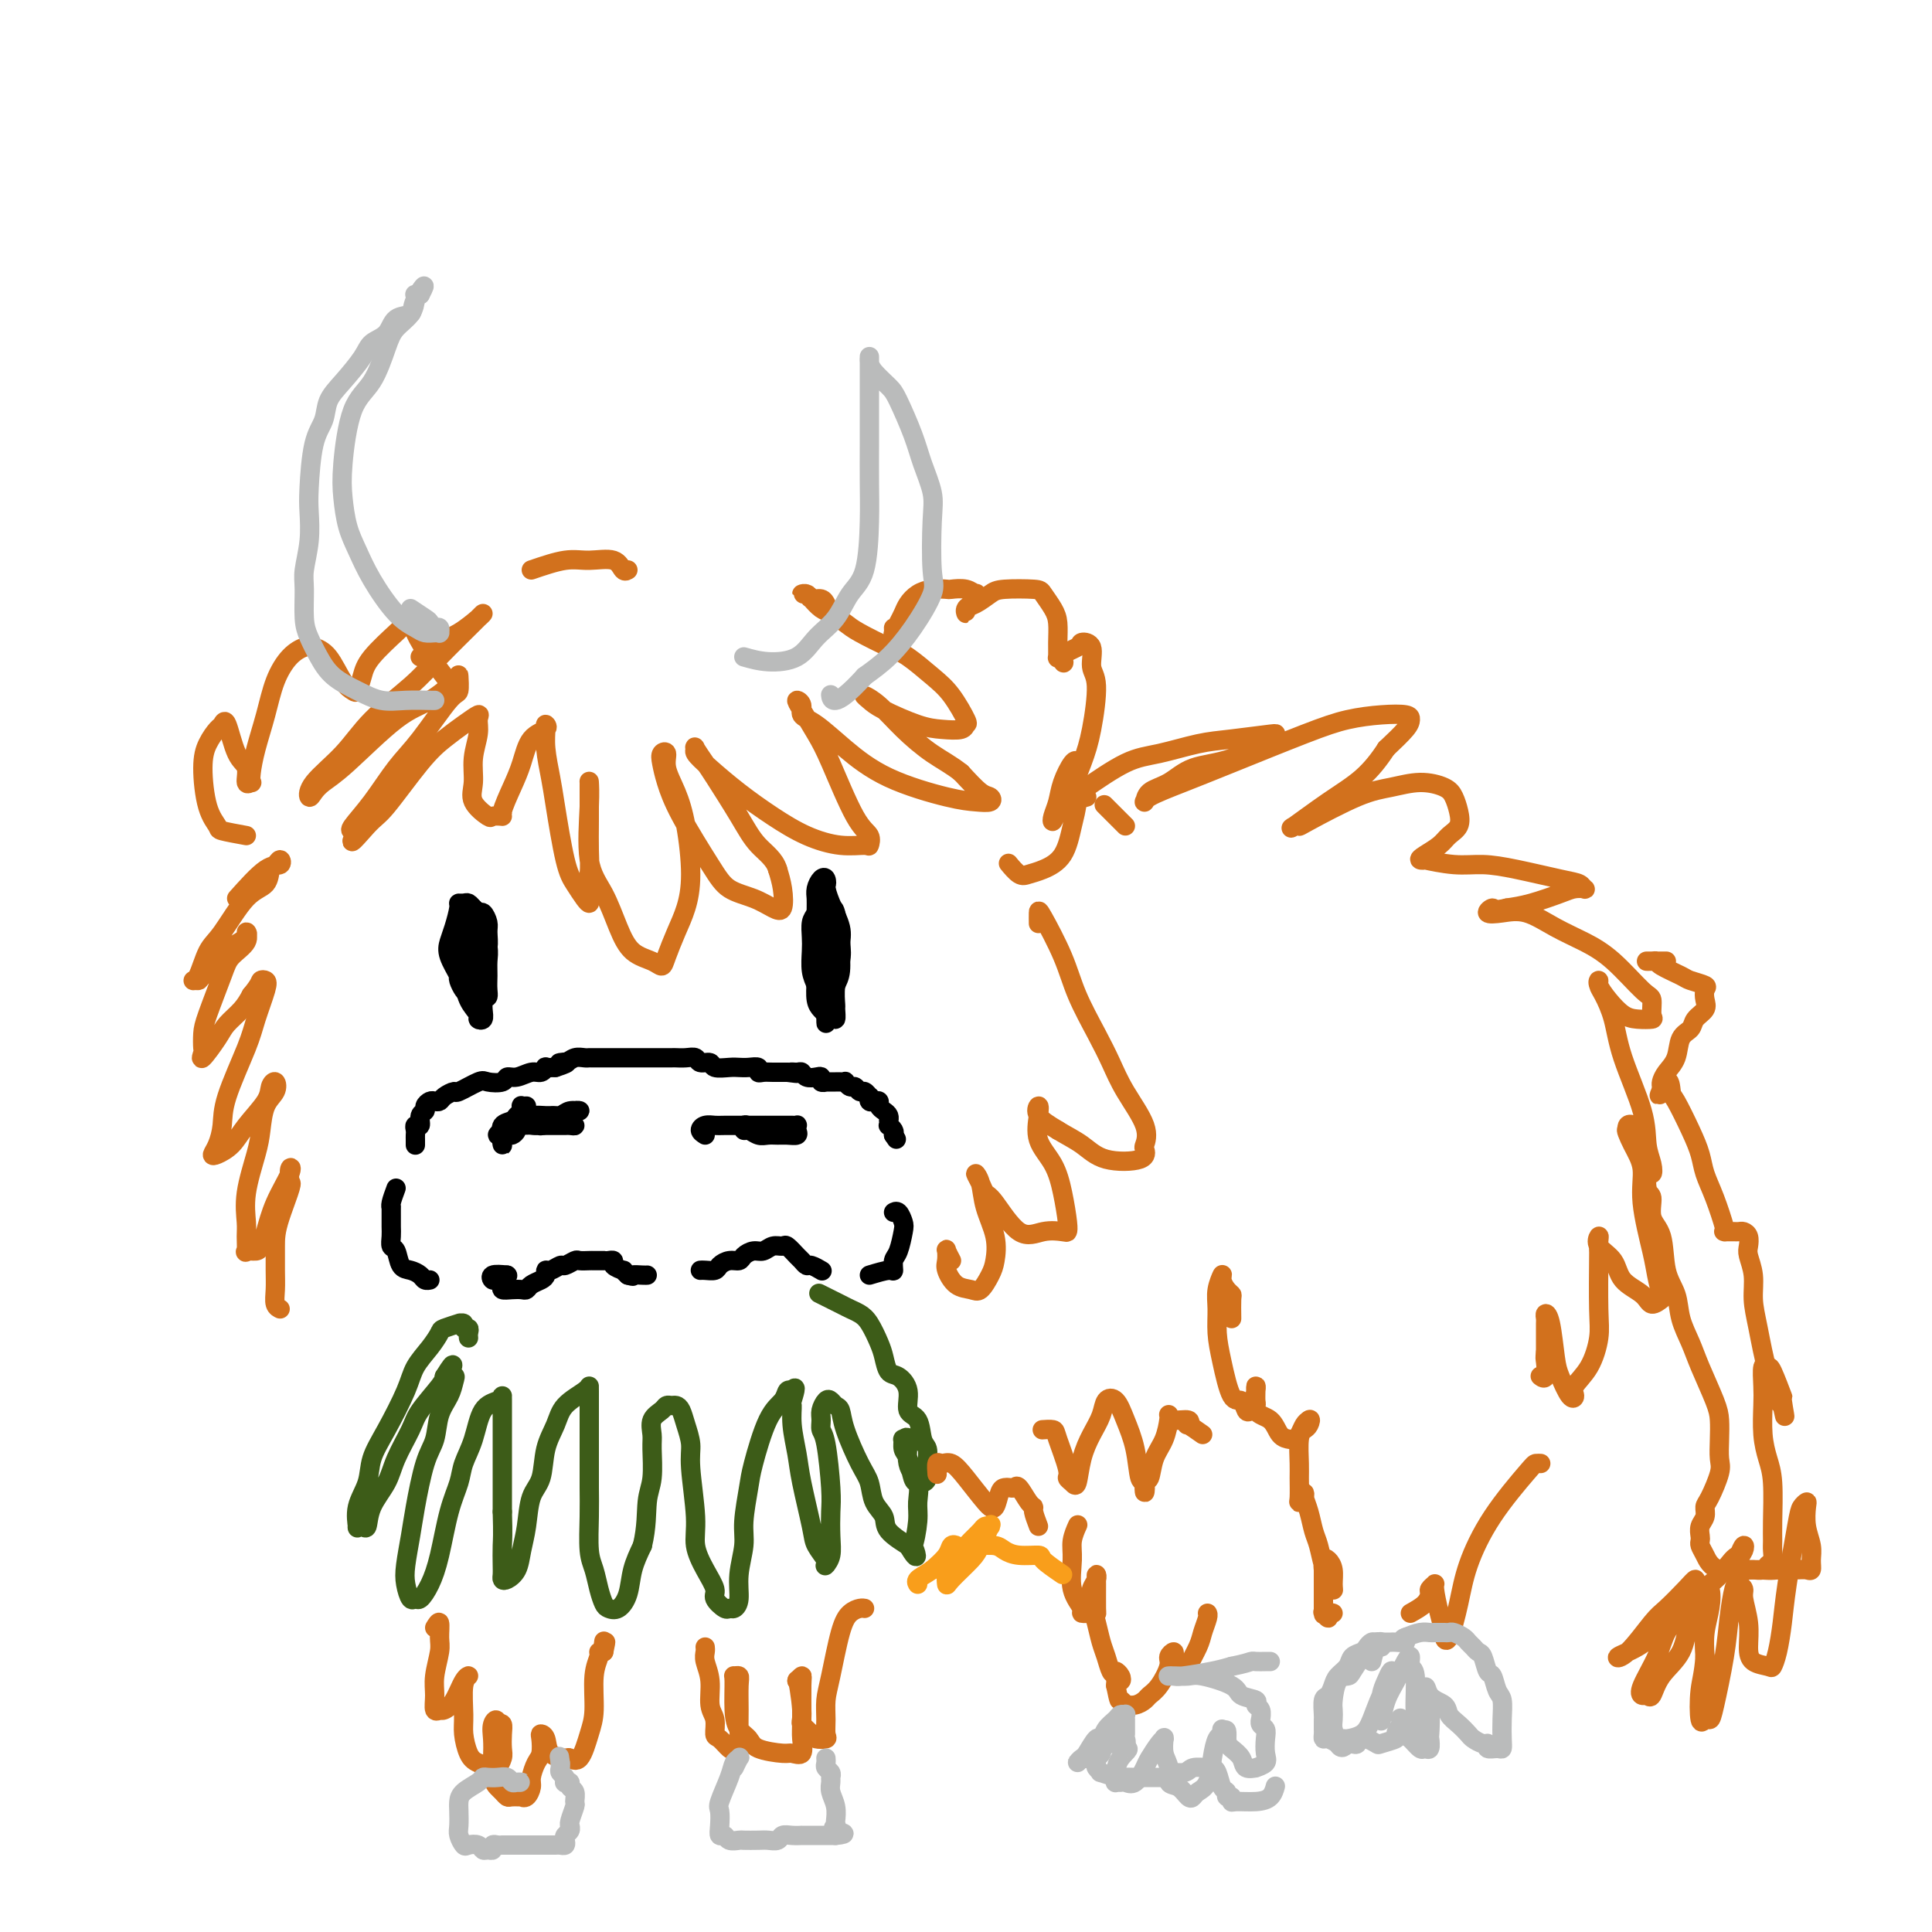 <svg viewBox='0 0 400 400' version='1.1' xmlns='http://www.w3.org/2000/svg' xmlns:xlink='http://www.w3.org/1999/xlink'><g fill='none' stroke='#000000' stroke-width='4' stroke-linecap='round' stroke-linejoin='round'><path d='M100,193c-0.845,-0.543 -1.691,-1.086 -2,-1c-0.309,0.086 -0.083,0.802 0,1c0.083,0.198 0.022,-0.120 0,0c-0.022,0.120 -0.007,0.680 0,1c0.007,0.320 0.005,0.401 0,1c-0.005,0.599 -0.012,1.716 0,2c0.012,0.284 0.042,-0.266 0,0c-0.042,0.266 -0.156,1.346 0,2c0.156,0.654 0.581,0.882 1,1c0.419,0.118 0.830,0.127 1,0c0.170,-0.127 0.099,-0.390 0,-1c-0.099,-0.610 -0.226,-1.569 0,-2c0.226,-0.431 0.804,-0.335 1,-1c0.196,-0.665 0.011,-2.091 0,-3c-0.011,-0.909 0.152,-1.302 0,-2c-0.152,-0.698 -0.618,-1.703 -1,-2c-0.382,-0.297 -0.680,0.112 -1,0c-0.320,-0.112 -0.663,-0.746 -1,-1c-0.337,-0.254 -0.669,-0.127 -1,0'/><path d='M97,188c-0.861,-0.510 -1.015,0.714 -1,1c0.015,0.286 0.199,-0.366 0,0c-0.199,0.366 -0.783,1.751 -1,3c-0.217,1.249 -0.069,2.362 0,4c0.069,1.638 0.060,3.802 0,5c-0.060,1.198 -0.170,1.432 0,2c0.170,0.568 0.619,1.471 1,2c0.381,0.529 0.694,0.685 1,1c0.306,0.315 0.604,0.790 1,1c0.396,0.210 0.891,0.155 1,0c0.109,-0.155 -0.167,-0.412 0,-1c0.167,-0.588 0.778,-1.508 1,-2c0.222,-0.492 0.057,-0.555 0,-2c-0.057,-1.445 -0.004,-4.271 0,-6c0.004,-1.729 -0.040,-2.362 0,-3c0.040,-0.638 0.166,-1.281 0,-2c-0.166,-0.719 -0.623,-1.513 -1,-2c-0.377,-0.487 -0.675,-0.666 -1,-1c-0.325,-0.334 -0.679,-0.823 -1,-1c-0.321,-0.177 -0.611,-0.042 -1,0c-0.389,0.042 -0.877,-0.009 -1,0c-0.123,0.009 0.118,0.079 0,1c-0.118,0.921 -0.594,2.693 -1,4c-0.406,1.307 -0.743,2.147 -1,3c-0.257,0.853 -0.434,1.717 0,3c0.434,1.283 1.479,2.985 2,4c0.521,1.015 0.518,1.344 1,2c0.482,0.656 1.449,1.640 2,2c0.551,0.360 0.687,0.097 1,0c0.313,-0.097 0.804,-0.028 1,0c0.196,0.028 0.098,0.014 0,0'/><path d='M100,206c1.308,1.153 1.079,0.037 1,-1c-0.079,-1.037 -0.006,-1.993 0,-3c0.006,-1.007 -0.054,-2.063 0,-3c0.054,-0.937 0.222,-1.753 0,-3c-0.222,-1.247 -0.833,-2.923 -1,-4c-0.167,-1.077 0.109,-1.555 0,-2c-0.109,-0.445 -0.604,-0.857 -1,-1c-0.396,-0.143 -0.695,-0.017 -1,0c-0.305,0.017 -0.618,-0.076 -1,0c-0.382,0.076 -0.833,0.320 -1,1c-0.167,0.680 -0.051,1.797 0,3c0.051,1.203 0.037,2.494 0,4c-0.037,1.506 -0.097,3.228 0,5c0.097,1.772 0.352,3.594 1,5c0.648,1.406 1.690,2.397 2,3c0.310,0.603 -0.113,0.820 0,1c0.113,0.180 0.762,0.324 1,0c0.238,-0.324 0.064,-1.116 0,-2c-0.064,-0.884 -0.020,-1.858 0,-3c0.020,-1.142 0.015,-2.450 0,-4c-0.015,-1.550 -0.042,-3.340 0,-5c0.042,-1.660 0.152,-3.189 0,-4c-0.152,-0.811 -0.566,-0.905 -1,-1c-0.434,-0.095 -0.887,-0.193 -1,0c-0.113,0.193 0.114,0.675 0,1c-0.114,0.325 -0.568,0.494 -1,1c-0.432,0.506 -0.842,1.351 -1,2c-0.158,0.649 -0.063,1.102 0,2c0.063,0.898 0.094,2.242 0,3c-0.094,0.758 -0.313,0.931 0,1c0.313,0.069 1.156,0.035 2,0'/><path d='M98,202c0.333,0.667 0.167,0.333 0,0'/><path d='M171,194c-0.000,-0.439 -0.000,-0.878 0,-1c0.000,-0.122 0.001,0.073 0,0c-0.001,-0.073 -0.004,-0.414 0,-1c0.004,-0.586 0.016,-1.416 0,-2c-0.016,-0.584 -0.060,-0.921 0,-1c0.060,-0.079 0.222,0.099 0,0c-0.222,-0.099 -0.830,-0.476 -1,-1c-0.170,-0.524 0.098,-1.194 0,-1c-0.098,0.194 -0.563,1.252 -1,2c-0.437,0.748 -0.846,1.187 -1,2c-0.154,0.813 -0.053,2.001 0,3c0.053,0.999 0.057,1.809 0,3c-0.057,1.191 -0.174,2.764 0,4c0.174,1.236 0.638,2.137 1,3c0.362,0.863 0.622,1.690 1,2c0.378,0.310 0.876,0.104 1,0c0.124,-0.104 -0.125,-0.107 0,0c0.125,0.107 0.624,0.323 1,0c0.376,-0.323 0.630,-1.184 1,-2c0.370,-0.816 0.856,-1.585 1,-3c0.144,-1.415 -0.052,-3.476 0,-5c0.052,-1.524 0.354,-2.512 0,-4c-0.354,-1.488 -1.365,-3.478 -2,-5c-0.635,-1.522 -0.896,-2.578 -1,-3c-0.104,-0.422 -0.052,-0.211 0,0'/><path d='M171,184c-0.476,-2.803 -0.166,-1.309 0,-1c0.166,0.309 0.188,-0.567 0,-1c-0.188,-0.433 -0.586,-0.422 -1,0c-0.414,0.422 -0.844,1.257 -1,2c-0.156,0.743 -0.039,1.395 0,2c0.039,0.605 0.000,1.162 0,3c-0.000,1.838 0.038,4.959 0,7c-0.038,2.041 -0.151,3.004 0,4c0.151,0.996 0.566,2.024 1,3c0.434,0.976 0.887,1.900 1,3c0.113,1.100 -0.113,2.374 0,3c0.113,0.626 0.565,0.602 1,1c0.435,0.398 0.852,1.218 1,1c0.148,-0.218 0.026,-1.476 0,-2c-0.026,-0.524 0.042,-0.316 0,-1c-0.042,-0.684 -0.196,-2.259 0,-4c0.196,-1.741 0.742,-3.647 1,-5c0.258,-1.353 0.229,-2.154 0,-4c-0.229,-1.846 -0.657,-4.739 -1,-6c-0.343,-1.261 -0.600,-0.890 -1,-1c-0.400,-0.110 -0.944,-0.701 -1,-1c-0.056,-0.299 0.377,-0.305 0,1c-0.377,1.305 -1.562,3.922 -2,6c-0.438,2.078 -0.128,3.618 0,5c0.128,1.382 0.076,2.608 0,4c-0.076,1.392 -0.174,2.952 0,4c0.174,1.048 0.621,1.585 1,2c0.379,0.415 0.689,0.707 1,1'/><path d='M171,210c0.016,3.597 0.057,1.089 0,0c-0.057,-1.089 -0.210,-0.760 0,-1c0.210,-0.240 0.785,-1.048 1,-3c0.215,-1.952 0.072,-5.049 0,-7c-0.072,-1.951 -0.072,-2.758 0,-4c0.072,-1.242 0.216,-2.921 0,-4c-0.216,-1.079 -0.793,-1.559 -1,-2c-0.207,-0.441 -0.045,-0.844 0,-1c0.045,-0.156 -0.027,-0.065 0,0c0.027,0.065 0.155,0.105 0,1c-0.155,0.895 -0.591,2.646 -1,4c-0.409,1.354 -0.790,2.311 -1,4c-0.210,1.689 -0.249,4.108 0,5c0.249,0.892 0.785,0.255 1,0c0.215,-0.255 0.107,-0.127 0,0'/><path d='M109,229c-0.416,0.024 -0.831,0.048 -1,0c-0.169,-0.048 -0.091,-0.169 0,0c0.091,0.169 0.196,0.626 0,1c-0.196,0.374 -0.694,0.663 -1,1c-0.306,0.337 -0.422,0.721 -1,1c-0.578,0.279 -1.619,0.454 -2,1c-0.381,0.546 -0.103,1.464 0,2c0.103,0.536 0.031,0.690 0,1c-0.031,0.310 -0.020,0.777 0,1c0.020,0.223 0.048,0.200 0,0c-0.048,-0.200 -0.171,-0.579 0,-1c0.171,-0.421 0.635,-0.883 1,-1c0.365,-0.117 0.632,0.112 1,0c0.368,-0.112 0.837,-0.566 1,-1c0.163,-0.434 0.018,-0.848 1,-1c0.982,-0.152 3.089,-0.041 4,0c0.911,0.041 0.625,0.011 1,0c0.375,-0.011 1.412,-0.002 2,0c0.588,0.002 0.727,-0.002 1,0c0.273,0.002 0.682,0.011 1,0c0.318,-0.011 0.547,-0.041 1,0c0.453,0.041 1.129,0.155 1,0c-0.129,-0.155 -1.065,-0.577 -2,-1'/><path d='M117,232c1.636,-0.849 -0.774,-0.971 -2,-1c-1.226,-0.029 -1.270,0.033 -2,0c-0.730,-0.033 -2.148,-0.163 -3,0c-0.852,0.163 -1.138,0.617 -2,1c-0.862,0.383 -2.301,0.693 -3,1c-0.699,0.307 -0.658,0.610 -1,1c-0.342,0.390 -1.066,0.865 -1,1c0.066,0.135 0.923,-0.072 1,0c0.077,0.072 -0.624,0.423 0,0c0.624,-0.423 2.575,-1.620 4,-2c1.425,-0.380 2.323,0.056 3,0c0.677,-0.056 1.131,-0.605 2,-1c0.869,-0.395 2.151,-0.638 3,-1c0.849,-0.362 1.264,-0.844 2,-1c0.736,-0.156 1.792,0.014 2,0c0.208,-0.014 -0.431,-0.210 -1,0c-0.569,0.210 -1.067,0.827 -2,1c-0.933,0.173 -2.302,-0.098 -3,0c-0.698,0.098 -0.726,0.565 -1,1c-0.274,0.435 -0.792,0.839 -1,1c-0.208,0.161 -0.104,0.081 0,0'/><path d='M146,235c-0.484,-0.309 -0.968,-0.619 -1,-1c-0.032,-0.381 0.387,-0.834 1,-1c0.613,-0.166 1.421,-0.044 2,0c0.579,0.044 0.928,0.012 2,0c1.072,-0.012 2.865,-0.003 4,0c1.135,0.003 1.611,0.000 3,0c1.389,-0.000 3.692,0.003 5,0c1.308,-0.003 1.620,-0.011 2,0c0.380,0.011 0.828,0.041 1,0c0.172,-0.041 0.068,-0.155 0,0c-0.068,0.155 -0.101,0.577 0,1c0.101,0.423 0.337,0.846 0,1c-0.337,0.154 -1.246,0.037 -2,0c-0.754,-0.037 -1.355,0.005 -2,0c-0.645,-0.005 -1.336,-0.058 -2,0c-0.664,0.058 -1.300,0.226 -2,0c-0.700,-0.226 -1.465,-0.845 -2,-1c-0.535,-0.155 -0.842,0.155 -1,0c-0.158,-0.155 -0.168,-0.773 0,-1c0.168,-0.227 0.515,-0.061 1,0c0.485,0.061 1.109,0.016 2,0c0.891,-0.016 2.047,-0.004 3,0c0.953,0.004 1.701,0.001 2,0c0.299,-0.001 0.150,-0.001 0,0'/><path d='M86,237c0.000,-0.024 0.000,-0.047 0,0c-0.000,0.047 -0.001,0.166 0,0c0.001,-0.166 0.004,-0.617 0,-1c-0.004,-0.383 -0.016,-0.698 0,-1c0.016,-0.302 0.061,-0.592 0,-1c-0.061,-0.408 -0.227,-0.935 0,-1c0.227,-0.065 0.849,0.333 1,0c0.151,-0.333 -0.167,-1.396 0,-2c0.167,-0.604 0.819,-0.750 1,-1c0.181,-0.250 -0.107,-0.606 0,-1c0.107,-0.394 0.611,-0.828 1,-1c0.389,-0.172 0.665,-0.083 1,0c0.335,0.083 0.731,0.158 1,0c0.269,-0.158 0.413,-0.550 1,-1c0.587,-0.450 1.618,-0.957 2,-1c0.382,-0.043 0.115,0.377 1,0c0.885,-0.377 2.922,-1.550 4,-2c1.078,-0.450 1.199,-0.177 2,0c0.801,0.177 2.284,0.259 3,0c0.716,-0.259 0.665,-0.858 1,-1c0.335,-0.142 1.055,0.172 2,0c0.945,-0.172 2.115,-0.831 3,-1c0.885,-0.169 1.485,0.150 2,0c0.515,-0.150 0.946,-0.771 1,-1c0.054,-0.229 -0.270,-0.065 0,0c0.270,0.065 1.135,0.033 2,0'/><path d='M115,221c4.213,-1.326 1.745,-1.140 1,-1c-0.745,0.140 0.234,0.234 1,0c0.766,-0.234 1.319,-0.795 2,-1c0.681,-0.205 1.489,-0.055 2,0c0.511,0.055 0.727,0.015 1,0c0.273,-0.015 0.605,-0.004 1,0c0.395,0.004 0.852,0.001 2,0c1.148,-0.001 2.987,-0.000 4,0c1.013,0.000 1.201,0.000 2,0c0.799,-0.000 2.211,0.000 3,0c0.789,-0.000 0.956,-0.000 1,0c0.044,0.000 -0.035,0.000 0,0c0.035,-0.000 0.184,-0.001 1,0c0.816,0.001 2.297,0.004 3,0c0.703,-0.004 0.626,-0.016 1,0c0.374,0.016 1.197,0.061 2,0c0.803,-0.061 1.584,-0.226 2,0c0.416,0.226 0.468,0.845 1,1c0.532,0.155 1.546,-0.154 2,0c0.454,0.154 0.350,0.772 1,1c0.650,0.228 2.054,0.065 3,0c0.946,-0.065 1.433,-0.031 2,0c0.567,0.031 1.215,0.061 2,0c0.785,-0.061 1.707,-0.212 2,0c0.293,0.212 -0.041,0.789 0,1c0.041,0.211 0.459,0.057 1,0c0.541,-0.057 1.207,-0.015 2,0c0.793,0.015 1.714,0.004 2,0c0.286,-0.004 -0.061,-0.001 0,0c0.061,0.001 0.531,0.001 1,0'/><path d='M163,222c3.428,0.460 1.499,0.109 1,0c-0.499,-0.109 0.431,0.022 1,0c0.569,-0.022 0.778,-0.198 1,0c0.222,0.198 0.456,0.771 1,1c0.544,0.229 1.398,0.114 2,0c0.602,-0.114 0.953,-0.227 1,0c0.047,0.227 -0.209,0.793 0,1c0.209,0.207 0.883,0.056 1,0c0.117,-0.056 -0.323,-0.016 0,0c0.323,0.016 1.410,0.008 2,0c0.590,-0.008 0.683,-0.017 1,0c0.317,0.017 0.859,0.061 1,0c0.141,-0.061 -0.117,-0.228 0,0c0.117,0.228 0.609,0.850 1,1c0.391,0.150 0.679,-0.171 1,0c0.321,0.171 0.674,0.834 1,1c0.326,0.166 0.626,-0.166 1,0c0.374,0.166 0.822,0.828 1,1c0.178,0.172 0.085,-0.147 0,0c-0.085,0.147 -0.164,0.760 0,1c0.164,0.240 0.569,0.105 1,0c0.431,-0.105 0.886,-0.182 1,0c0.114,0.182 -0.113,0.622 0,1c0.113,0.378 0.566,0.694 1,1c0.434,0.306 0.847,0.603 1,1c0.153,0.397 0.045,0.894 0,1c-0.045,0.106 -0.026,-0.179 0,0c0.026,0.179 0.058,0.821 0,1c-0.058,0.179 -0.208,-0.106 0,0c0.208,0.106 0.774,0.602 1,1c0.226,0.398 0.113,0.699 0,1'/><path d='M185,235c1.000,1.500 0.500,0.750 0,0'/><path d='M82,246c-0.423,1.142 -0.845,2.284 -1,3c-0.155,0.716 -0.041,1.006 0,1c0.041,-0.006 0.010,-0.310 0,0c-0.010,0.310 0.000,1.233 0,2c-0.000,0.767 -0.012,1.379 0,2c0.012,0.621 0.047,1.252 0,2c-0.047,0.748 -0.178,1.615 0,2c0.178,0.385 0.663,0.289 1,1c0.337,0.711 0.525,2.229 1,3c0.475,0.771 1.238,0.795 2,1c0.762,0.205 1.524,0.591 2,1c0.476,0.409 0.667,0.841 1,1c0.333,0.159 0.810,0.045 1,0c0.190,-0.045 0.095,-0.023 0,0'/><path d='M105,264c0.000,0.000 0.100,0.100 0.1,0.1'/><path d='M105,264c-1.247,-0.119 -2.493,-0.238 -3,0c-0.507,0.238 -0.274,0.834 0,1c0.274,0.166 0.588,-0.099 1,0c0.412,0.099 0.923,0.563 1,1c0.077,0.437 -0.279,0.846 0,1c0.279,0.154 1.191,0.052 2,0c0.809,-0.052 1.513,-0.055 2,0c0.487,0.055 0.757,0.168 1,0c0.243,-0.168 0.459,-0.618 1,-1c0.541,-0.382 1.406,-0.695 2,-1c0.594,-0.305 0.918,-0.603 1,-1c0.082,-0.397 -0.076,-0.895 0,-1c0.076,-0.105 0.386,0.182 1,0c0.614,-0.182 1.530,-0.833 2,-1c0.470,-0.167 0.492,0.152 1,0c0.508,-0.152 1.502,-0.773 2,-1c0.498,-0.227 0.502,-0.061 1,0c0.498,0.061 1.491,0.017 2,0c0.509,-0.017 0.533,-0.005 1,0c0.467,0.005 1.377,0.004 2,0c0.623,-0.004 0.959,-0.011 1,0c0.041,0.011 -0.214,0.041 0,0c0.214,-0.041 0.897,-0.152 1,0c0.103,0.152 -0.374,0.566 0,1c0.374,0.434 1.601,0.886 2,1c0.399,0.114 -0.029,-0.110 0,0c0.029,0.110 0.514,0.555 1,1'/><path d='M130,264c1.668,0.464 0.839,0.124 1,0c0.161,-0.124 1.313,-0.033 2,0c0.687,0.033 0.911,0.010 1,0c0.089,-0.010 0.045,-0.005 0,0'/><path d='M145,263c0.214,-0.022 0.429,-0.044 1,0c0.571,0.044 1.500,0.153 2,0c0.500,-0.153 0.571,-0.567 1,-1c0.429,-0.433 1.217,-0.886 2,-1c0.783,-0.114 1.560,0.109 2,0c0.440,-0.109 0.542,-0.551 1,-1c0.458,-0.449 1.274,-0.907 2,-1c0.726,-0.093 1.364,0.178 2,0c0.636,-0.178 1.269,-0.805 2,-1c0.731,-0.195 1.558,0.043 2,0c0.442,-0.043 0.498,-0.366 1,0c0.502,0.366 1.448,1.422 2,2c0.552,0.578 0.709,0.677 1,1c0.291,0.323 0.717,0.870 1,1c0.283,0.130 0.422,-0.157 1,0c0.578,0.157 1.594,0.759 2,1c0.406,0.241 0.203,0.120 0,0'/><path d='M180,264c1.571,-0.475 3.143,-0.950 4,-1c0.857,-0.050 1.001,0.325 1,0c-0.001,-0.325 -0.147,-1.348 0,-2c0.147,-0.652 0.586,-0.931 1,-2c0.414,-1.069 0.804,-2.927 1,-4c0.196,-1.073 0.197,-1.360 0,-2c-0.197,-0.640 -0.591,-1.634 -1,-2c-0.409,-0.366 -0.831,-0.105 -1,0c-0.169,0.105 -0.084,0.052 0,0'/></g>
<g fill='none' stroke='#3D5C18' stroke-width='4' stroke-linecap='round' stroke-linejoin='round'><path d='M97,277c-0.033,-0.301 -0.066,-0.602 0,-1c0.066,-0.398 0.231,-0.892 0,-1c-0.231,-0.108 -0.857,0.171 -1,0c-0.143,-0.171 0.198,-0.790 0,-1c-0.198,-0.210 -0.933,-0.010 -1,0c-0.067,0.010 0.536,-0.171 0,0c-0.536,0.171 -2.211,0.695 -3,1c-0.789,0.305 -0.693,0.390 -1,1c-0.307,0.610 -1.018,1.744 -2,3c-0.982,1.256 -2.237,2.635 -3,4c-0.763,1.365 -1.035,2.717 -2,5c-0.965,2.283 -2.622,5.499 -4,8c-1.378,2.501 -2.475,4.288 -3,6c-0.525,1.712 -0.478,3.348 -1,5c-0.522,1.652 -1.615,3.321 -2,5c-0.385,1.679 -0.064,3.367 0,4c0.064,0.633 -0.131,0.211 0,0c0.131,-0.211 0.586,-0.210 1,0c0.414,0.210 0.787,0.629 1,0c0.213,-0.629 0.267,-2.305 1,-4c0.733,-1.695 2.144,-3.410 3,-5c0.856,-1.590 1.158,-3.056 2,-5c0.842,-1.944 2.226,-4.366 3,-6c0.774,-1.634 0.939,-2.478 2,-4c1.061,-1.522 3.017,-3.720 4,-5c0.983,-1.280 0.991,-1.640 1,-2'/><path d='M92,285c2.953,-4.789 1.334,-1.262 1,0c-0.334,1.262 0.616,0.259 1,0c0.384,-0.259 0.202,0.225 0,1c-0.202,0.775 -0.425,1.841 -1,3c-0.575,1.159 -1.502,2.412 -2,4c-0.498,1.588 -0.568,3.513 -1,5c-0.432,1.487 -1.227,2.536 -2,5c-0.773,2.464 -1.525,6.342 -2,9c-0.475,2.658 -0.674,4.095 -1,6c-0.326,1.905 -0.779,4.278 -1,6c-0.221,1.722 -0.211,2.794 0,4c0.211,1.206 0.623,2.547 1,3c0.377,0.453 0.720,0.020 1,0c0.280,-0.020 0.499,0.375 1,0c0.501,-0.375 1.285,-1.520 2,-3c0.715,-1.480 1.361,-3.296 2,-6c0.639,-2.704 1.272,-6.297 2,-9c0.728,-2.703 1.550,-4.517 2,-6c0.450,-1.483 0.527,-2.636 1,-4c0.473,-1.364 1.342,-2.940 2,-5c0.658,-2.060 1.104,-4.603 2,-6c0.896,-1.397 2.240,-1.648 3,-2c0.760,-0.352 0.936,-0.806 1,-1c0.064,-0.194 0.017,-0.128 0,0c-0.017,0.128 -0.005,0.319 0,1c0.005,0.681 0.001,1.854 0,3c-0.001,1.146 -0.000,2.266 0,4c0.000,1.734 0.000,4.082 0,6c-0.000,1.918 -0.000,3.405 0,5c0.000,1.595 0.000,3.297 0,5'/><path d='M104,313c0.155,4.929 0.044,5.753 0,7c-0.044,1.247 -0.019,2.918 0,4c0.019,1.082 0.032,1.575 0,2c-0.032,0.425 -0.111,0.784 0,1c0.111,0.216 0.410,0.291 1,0c0.590,-0.291 1.472,-0.946 2,-2c0.528,-1.054 0.704,-2.507 1,-4c0.296,-1.493 0.713,-3.025 1,-5c0.287,-1.975 0.445,-4.394 1,-6c0.555,-1.606 1.508,-2.398 2,-4c0.492,-1.602 0.524,-4.013 1,-6c0.476,-1.987 1.395,-3.549 2,-5c0.605,-1.451 0.894,-2.792 2,-4c1.106,-1.208 3.028,-2.282 4,-3c0.972,-0.718 0.992,-1.079 1,-1c0.008,0.079 0.002,0.596 0,1c-0.002,0.404 -0.001,0.693 0,1c0.001,0.307 0.000,0.631 0,2c-0.000,1.369 -0.001,3.784 0,6c0.001,2.216 0.003,4.234 0,6c-0.003,1.766 -0.012,3.280 0,5c0.012,1.720 0.045,3.644 0,6c-0.045,2.356 -0.167,5.142 0,7c0.167,1.858 0.625,2.787 1,4c0.375,1.213 0.668,2.710 1,4c0.332,1.290 0.704,2.373 1,3c0.296,0.627 0.516,0.798 1,1c0.484,0.202 1.233,0.436 2,0c0.767,-0.436 1.553,-1.540 2,-3c0.447,-1.460 0.556,-3.274 1,-5c0.444,-1.726 1.222,-3.363 2,-5'/><path d='M133,320c0.939,-3.834 0.786,-6.918 1,-9c0.214,-2.082 0.796,-3.163 1,-5c0.204,-1.837 0.029,-4.429 0,-6c-0.029,-1.571 0.086,-2.119 0,-3c-0.086,-0.881 -0.374,-2.093 0,-3c0.374,-0.907 1.410,-1.509 2,-2c0.590,-0.491 0.735,-0.870 1,-1c0.265,-0.130 0.649,-0.012 1,0c0.351,0.012 0.667,-0.081 1,0c0.333,0.081 0.682,0.338 1,1c0.318,0.662 0.606,1.729 1,3c0.394,1.271 0.896,2.744 1,4c0.104,1.256 -0.188,2.294 0,5c0.188,2.706 0.858,7.081 1,10c0.142,2.919 -0.242,4.383 0,6c0.242,1.617 1.112,3.385 2,5c0.888,1.615 1.796,3.075 2,4c0.204,0.925 -0.295,1.316 0,2c0.295,0.684 1.384,1.662 2,2c0.616,0.338 0.757,0.037 1,0c0.243,-0.037 0.586,0.192 1,0c0.414,-0.192 0.899,-0.803 1,-2c0.101,-1.197 -0.182,-2.979 0,-5c0.182,-2.021 0.828,-4.281 1,-6c0.172,-1.719 -0.129,-2.897 0,-5c0.129,-2.103 0.689,-5.131 1,-7c0.311,-1.869 0.373,-2.578 1,-5c0.627,-2.422 1.817,-6.556 3,-9c1.183,-2.444 2.357,-3.196 3,-4c0.643,-0.804 0.755,-1.658 1,-2c0.245,-0.342 0.622,-0.171 1,0'/><path d='M164,288c1.234,-1.885 0.318,0.903 0,2c-0.318,1.097 -0.040,0.503 0,1c0.040,0.497 -0.159,2.085 0,4c0.159,1.915 0.677,4.156 1,6c0.323,1.844 0.451,3.293 1,6c0.549,2.707 1.519,6.674 2,9c0.481,2.326 0.472,3.011 1,4c0.528,0.989 1.591,2.282 2,3c0.409,0.718 0.162,0.859 0,1c-0.162,0.141 -0.239,0.280 0,0c0.239,-0.280 0.793,-0.978 1,-2c0.207,-1.022 0.066,-2.367 0,-4c-0.066,-1.633 -0.056,-3.554 0,-5c0.056,-1.446 0.158,-2.417 0,-5c-0.158,-2.583 -0.575,-6.776 -1,-9c-0.425,-2.224 -0.857,-2.478 -1,-3c-0.143,-0.522 0.003,-1.314 0,-2c-0.003,-0.686 -0.155,-1.268 0,-2c0.155,-0.732 0.617,-1.613 1,-2c0.383,-0.387 0.686,-0.280 1,0c0.314,0.280 0.637,0.734 1,1c0.363,0.266 0.764,0.343 1,1c0.236,0.657 0.305,1.894 1,4c0.695,2.106 2.014,5.080 3,7c0.986,1.920 1.638,2.785 2,4c0.362,1.215 0.434,2.781 1,4c0.566,1.219 1.626,2.089 2,3c0.374,0.911 0.062,1.861 1,3c0.938,1.139 3.125,2.468 4,3c0.875,0.532 0.437,0.266 0,0'/><path d='M188,320c2.719,4.573 1.515,1.007 1,0c-0.515,-1.007 -0.342,0.547 0,0c0.342,-0.547 0.853,-3.195 1,-5c0.147,-1.805 -0.070,-2.767 0,-4c0.070,-1.233 0.425,-2.739 0,-4c-0.425,-1.261 -1.631,-2.279 -2,-4c-0.369,-1.721 0.100,-4.146 0,-5c-0.100,-0.854 -0.770,-0.138 -1,0c-0.230,0.138 -0.020,-0.303 0,0c0.020,0.303 -0.150,1.350 0,2c0.150,0.650 0.618,0.905 1,2c0.382,1.095 0.676,3.031 1,4c0.324,0.969 0.676,0.971 1,1c0.324,0.029 0.619,0.085 1,0c0.381,-0.085 0.846,-0.310 1,-1c0.154,-0.690 -0.005,-1.846 0,-3c0.005,-1.154 0.175,-2.307 0,-3c-0.175,-0.693 -0.694,-0.925 -1,-2c-0.306,-1.075 -0.400,-2.993 -1,-4c-0.600,-1.007 -1.705,-1.102 -2,-2c-0.295,-0.898 0.220,-2.598 0,-4c-0.220,-1.402 -1.175,-2.504 -2,-3c-0.825,-0.496 -1.519,-0.384 -2,-1c-0.481,-0.616 -0.748,-1.958 -1,-3c-0.252,-1.042 -0.488,-1.784 -1,-3c-0.512,-1.216 -1.301,-2.908 -2,-4c-0.699,-1.092 -1.309,-1.585 -2,-2c-0.691,-0.415 -1.464,-0.750 -2,-1c-0.536,-0.250 -0.837,-0.413 -2,-1c-1.163,-0.587 -3.190,-1.596 -4,-2c-0.810,-0.404 -0.405,-0.202 0,0'/></g>
<g fill='none' stroke='#D2711D' stroke-width='4' stroke-linecap='round' stroke-linejoin='round'><path d='M87,136c1.350,-1.123 2.700,-2.247 4,-3c1.300,-0.753 2.551,-1.136 4,-2c1.449,-0.864 3.098,-2.208 4,-3c0.902,-0.792 1.057,-1.032 1,-1c-0.057,0.032 -0.326,0.338 -2,2c-1.674,1.662 -4.753,4.682 -7,7c-2.247,2.318 -3.660,3.936 -6,6c-2.340,2.064 -5.605,4.575 -8,7c-2.395,2.425 -3.919,4.763 -6,7c-2.081,2.237 -4.719,4.372 -6,6c-1.281,1.628 -1.205,2.749 -1,3c0.205,0.251 0.538,-0.367 1,-1c0.462,-0.633 1.052,-1.279 2,-2c0.948,-0.721 2.254,-1.517 5,-4c2.746,-2.483 6.933,-6.654 10,-9c3.067,-2.346 5.015,-2.866 7,-4c1.985,-1.134 4.005,-2.881 5,-4c0.995,-1.119 0.963,-1.611 1,-1c0.037,0.611 0.142,2.325 0,3c-0.142,0.675 -0.533,0.310 -2,2c-1.467,1.690 -4.012,5.434 -6,8c-1.988,2.566 -3.419,3.956 -5,6c-1.581,2.044 -3.310,4.744 -5,7c-1.690,2.256 -3.340,4.069 -4,5c-0.660,0.931 -0.332,0.980 0,1c0.332,0.020 0.666,0.010 1,0'/><path d='M74,172c-2.788,4.685 0.242,0.896 2,-1c1.758,-1.896 2.244,-1.899 4,-4c1.756,-2.101 4.782,-6.298 7,-9c2.218,-2.702 3.629,-3.908 5,-5c1.371,-1.092 2.703,-2.072 4,-3c1.297,-0.928 2.558,-1.806 3,-2c0.442,-0.194 0.063,0.296 0,1c-0.063,0.704 0.190,1.622 0,3c-0.190,1.378 -0.824,3.217 -1,5c-0.176,1.783 0.104,3.511 0,5c-0.104,1.489 -0.594,2.739 0,4c0.594,1.261 2.270,2.533 3,3c0.730,0.467 0.514,0.129 1,0c0.486,-0.129 1.676,-0.048 2,0c0.324,0.048 -0.217,0.063 0,-1c0.217,-1.063 1.193,-3.203 2,-5c0.807,-1.797 1.446,-3.251 2,-5c0.554,-1.749 1.023,-3.793 2,-5c0.977,-1.207 2.461,-1.576 3,-2c0.539,-0.424 0.132,-0.903 0,-1c-0.132,-0.097 0.009,0.190 0,1c-0.009,0.810 -0.168,2.145 0,4c0.168,1.855 0.664,4.230 1,6c0.336,1.770 0.510,2.934 1,6c0.490,3.066 1.294,8.035 2,11c0.706,2.965 1.314,3.928 2,5c0.686,1.072 1.452,2.254 2,3c0.548,0.746 0.879,1.056 1,1c0.121,-0.056 0.033,-0.477 0,-1c-0.033,-0.523 -0.009,-1.150 0,-2c0.009,-0.850 0.005,-1.925 0,-3'/><path d='M122,181c0.155,-1.652 0.041,-3.282 0,-5c-0.041,-1.718 -0.010,-3.523 0,-6c0.010,-2.477 0.000,-5.626 0,-7c-0.000,-1.374 0.009,-0.972 0,-1c-0.009,-0.028 -0.035,-0.487 0,0c0.035,0.487 0.133,1.920 0,5c-0.133,3.080 -0.495,7.809 0,11c0.495,3.191 1.849,4.846 3,7c1.151,2.154 2.100,4.808 3,7c0.900,2.192 1.749,3.921 3,5c1.251,1.079 2.902,1.508 4,2c1.098,0.492 1.644,1.046 2,1c0.356,-0.046 0.524,-0.692 1,-2c0.476,-1.308 1.261,-3.279 2,-5c0.739,-1.721 1.434,-3.191 2,-5c0.566,-1.809 1.004,-3.956 1,-7c-0.004,-3.044 -0.450,-6.985 -1,-10c-0.550,-3.015 -1.206,-5.104 -2,-7c-0.794,-1.896 -1.727,-3.597 -2,-5c-0.273,-1.403 0.115,-2.506 0,-3c-0.115,-0.494 -0.733,-0.380 -1,0c-0.267,0.380 -0.184,1.026 0,2c0.184,0.974 0.467,2.277 1,4c0.533,1.723 1.315,3.866 3,7c1.685,3.134 4.273,7.260 6,10c1.727,2.740 2.593,4.095 4,5c1.407,0.905 3.355,1.358 5,2c1.645,0.642 2.987,1.471 4,2c1.013,0.529 1.696,0.758 2,0c0.304,-0.758 0.230,-2.502 0,-4c-0.230,-1.498 -0.615,-2.749 -1,-4'/><path d='M161,180c-0.583,-2.126 -2.542,-3.443 -4,-5c-1.458,-1.557 -2.415,-3.356 -4,-6c-1.585,-2.644 -3.800,-6.132 -5,-8c-1.200,-1.868 -1.387,-2.115 -2,-3c-0.613,-0.885 -1.654,-2.408 -2,-3c-0.346,-0.592 0.001,-0.252 0,0c-0.001,0.252 -0.351,0.417 0,1c0.351,0.583 1.404,1.586 3,3c1.596,1.414 3.734,3.240 6,5c2.266,1.760 4.659,3.454 7,5c2.341,1.546 4.629,2.944 7,4c2.371,1.056 4.825,1.770 7,2c2.175,0.230 4.073,-0.024 5,0c0.927,0.024 0.885,0.325 1,0c0.115,-0.325 0.389,-1.277 0,-2c-0.389,-0.723 -1.440,-1.217 -3,-4c-1.560,-2.783 -3.629,-7.854 -5,-11c-1.371,-3.146 -2.044,-4.367 -3,-6c-0.956,-1.633 -2.197,-3.677 -3,-5c-0.803,-1.323 -1.169,-1.924 -1,-2c0.169,-0.076 0.874,0.373 1,1c0.126,0.627 -0.326,1.432 0,2c0.326,0.568 1.430,0.898 3,2c1.570,1.102 3.605,2.976 6,5c2.395,2.024 5.151,4.199 9,6c3.849,1.801 8.792,3.228 12,4c3.208,0.772 4.680,0.889 6,1c1.320,0.111 2.488,0.215 3,0c0.512,-0.215 0.369,-0.750 0,-1c-0.369,-0.250 -0.962,-0.214 -2,-1c-1.038,-0.786 -2.519,-2.393 -4,-4'/><path d='M199,160c-1.991,-1.603 -3.967,-2.609 -6,-4c-2.033,-1.391 -4.123,-3.167 -6,-5c-1.877,-1.833 -3.542,-3.724 -5,-5c-1.458,-1.276 -2.709,-1.936 -3,-2c-0.291,-0.064 0.377,0.467 1,1c0.623,0.533 1.200,1.067 3,2c1.800,0.933 4.824,2.265 7,3c2.176,0.735 3.503,0.875 5,1c1.497,0.125 3.165,0.236 4,0c0.835,-0.236 0.838,-0.819 1,-1c0.162,-0.181 0.482,0.041 0,-1c-0.482,-1.041 -1.768,-3.347 -3,-5c-1.232,-1.653 -2.412,-2.655 -4,-4c-1.588,-1.345 -3.584,-3.033 -5,-4c-1.416,-0.967 -2.252,-1.214 -4,-2c-1.748,-0.786 -4.409,-2.112 -6,-3c-1.591,-0.888 -2.114,-1.338 -3,-2c-0.886,-0.662 -2.137,-1.536 -3,-2c-0.863,-0.464 -1.338,-0.518 -2,-1c-0.662,-0.482 -1.510,-1.393 -2,-2c-0.490,-0.607 -0.622,-0.910 -1,-1c-0.378,-0.090 -1.001,0.032 -1,0c0.001,-0.032 0.627,-0.219 1,0c0.373,0.219 0.492,0.842 1,1c0.508,0.158 1.406,-0.150 2,0c0.594,0.150 0.884,0.757 1,1c0.116,0.243 0.058,0.121 0,0'/><path d='M110,118c2.530,-0.862 5.060,-1.723 7,-2c1.940,-0.277 3.291,0.031 5,0c1.709,-0.031 3.778,-0.400 5,0c1.222,0.400 1.598,1.569 2,2c0.402,0.431 0.829,0.123 1,0c0.171,-0.123 0.085,-0.062 0,0'/><path d='M49,186c2.202,-2.460 4.404,-4.921 6,-6c1.596,-1.079 2.584,-0.777 3,-1c0.416,-0.223 0.258,-0.973 0,-1c-0.258,-0.027 -0.618,0.668 -1,1c-0.382,0.332 -0.788,0.302 -1,1c-0.212,0.698 -0.231,2.124 -1,3c-0.769,0.876 -2.288,1.201 -4,3c-1.712,1.799 -3.618,5.070 -5,7c-1.382,1.930 -2.241,2.517 -3,4c-0.759,1.483 -1.419,3.862 -2,5c-0.581,1.138 -1.083,1.035 -1,1c0.083,-0.035 0.752,-0.001 1,0c0.248,0.001 0.076,-0.029 1,-1c0.924,-0.971 2.944,-2.882 4,-4c1.056,-1.118 1.149,-1.443 2,-2c0.851,-0.557 2.462,-1.346 3,-2c0.538,-0.654 0.004,-1.171 0,-1c-0.004,0.171 0.521,1.031 0,2c-0.521,0.969 -2.087,2.046 -3,3c-0.913,0.954 -1.172,1.784 -2,4c-0.828,2.216 -2.225,5.816 -3,8c-0.775,2.184 -0.930,2.951 -1,4c-0.070,1.049 -0.056,2.381 0,3c0.056,0.619 0.154,0.525 0,1c-0.154,0.475 -0.561,1.520 0,1c0.561,-0.520 2.088,-2.603 3,-4c0.912,-1.397 1.207,-2.107 2,-3c0.793,-0.893 2.084,-1.969 3,-3c0.916,-1.031 1.458,-2.015 2,-3'/><path d='M52,206c1.947,-2.371 1.814,-2.797 2,-3c0.186,-0.203 0.691,-0.183 1,0c0.309,0.183 0.423,0.530 0,2c-0.423,1.470 -1.384,4.064 -2,6c-0.616,1.936 -0.887,3.216 -2,6c-1.113,2.784 -3.067,7.073 -4,10c-0.933,2.927 -0.843,4.492 -1,6c-0.157,1.508 -0.560,2.957 -1,4c-0.440,1.043 -0.916,1.679 -1,2c-0.084,0.321 0.225,0.329 1,0c0.775,-0.329 2.015,-0.993 3,-2c0.985,-1.007 1.716,-2.355 3,-4c1.284,-1.645 3.122,-3.586 4,-5c0.878,-1.414 0.796,-2.300 1,-3c0.204,-0.700 0.694,-1.212 1,-1c0.306,0.212 0.428,1.150 0,2c-0.428,0.850 -1.407,1.614 -2,3c-0.593,1.386 -0.800,3.395 -1,5c-0.200,1.605 -0.393,2.806 -1,5c-0.607,2.194 -1.629,5.383 -2,8c-0.371,2.617 -0.093,4.663 0,6c0.093,1.337 -0.000,1.964 0,3c0.000,1.036 0.094,2.481 0,3c-0.094,0.519 -0.374,0.112 0,0c0.374,-0.112 1.404,0.072 2,0c0.596,-0.072 0.759,-0.400 1,-1c0.241,-0.600 0.562,-1.473 1,-3c0.438,-1.527 0.994,-3.708 2,-6c1.006,-2.292 2.463,-4.694 3,-6c0.537,-1.306 0.153,-1.516 0,-1c-0.153,0.516 -0.077,1.758 0,3'/><path d='M60,245c1.000,-0.877 -1.001,3.929 -2,7c-0.999,3.071 -0.996,4.406 -1,6c-0.004,1.594 -0.015,3.446 0,5c0.015,1.554 0.056,2.808 0,4c-0.056,1.192 -0.207,2.321 0,3c0.207,0.679 0.774,0.908 1,1c0.226,0.092 0.113,0.046 0,0'/><path d='M197,261c-0.420,-0.795 -0.840,-1.590 -1,-2c-0.160,-0.410 -0.061,-0.436 0,0c0.061,0.436 0.085,1.335 0,2c-0.085,0.665 -0.279,1.097 0,2c0.279,0.903 1.031,2.277 2,3c0.969,0.723 2.156,0.796 3,1c0.844,0.204 1.344,0.537 2,0c0.656,-0.537 1.469,-1.946 2,-3c0.531,-1.054 0.779,-1.752 1,-3c0.221,-1.248 0.416,-3.047 0,-5c-0.416,-1.953 -1.443,-4.061 -2,-6c-0.557,-1.939 -0.643,-3.709 -1,-5c-0.357,-1.291 -0.985,-2.103 -1,-2c-0.015,0.103 0.582,1.120 1,2c0.418,0.880 0.658,1.623 1,2c0.342,0.377 0.785,0.389 2,2c1.215,1.611 3.202,4.821 5,6c1.798,1.179 3.407,0.326 5,0c1.593,-0.326 3.168,-0.127 4,0c0.832,0.127 0.919,0.181 1,0c0.081,-0.181 0.155,-0.597 0,-2c-0.155,-1.403 -0.538,-3.793 -1,-6c-0.462,-2.207 -1.002,-4.232 -2,-6c-0.998,-1.768 -2.452,-3.277 -3,-5c-0.548,-1.723 -0.188,-3.658 0,-5c0.188,-1.342 0.204,-2.092 0,-2c-0.204,0.092 -0.630,1.026 0,2c0.630,0.974 2.315,1.987 4,3'/><path d='M219,234c1.557,0.970 3.450,1.894 5,3c1.550,1.106 2.759,2.392 5,3c2.241,0.608 5.516,0.537 7,0c1.484,-0.537 1.177,-1.542 1,-2c-0.177,-0.458 -0.223,-0.370 0,-1c0.223,-0.630 0.716,-1.979 0,-4c-0.716,-2.021 -2.640,-4.714 -4,-7c-1.360,-2.286 -2.154,-4.164 -3,-6c-0.846,-1.836 -1.743,-3.629 -3,-6c-1.257,-2.371 -2.873,-5.322 -4,-8c-1.127,-2.678 -1.766,-5.085 -3,-8c-1.234,-2.915 -3.063,-6.338 -4,-8c-0.937,-1.662 -0.983,-1.563 -1,-1c-0.017,0.563 -0.005,1.589 0,2c0.005,0.411 0.002,0.205 0,0'/><path d='M233,171c-1.667,-1.667 -3.333,-3.333 -4,-4c-0.667,-0.667 -0.333,-0.333 0,0'/><path d='M225,165c-1.767,0.513 -3.533,1.025 -4,1c-0.467,-0.025 0.366,-0.588 1,-1c0.634,-0.412 1.071,-0.673 3,-2c1.929,-1.327 5.352,-3.718 8,-5c2.648,-1.282 4.523,-1.454 7,-2c2.477,-0.546 5.556,-1.467 8,-2c2.444,-0.533 4.254,-0.679 7,-1c2.746,-0.321 6.430,-0.817 8,-1c1.570,-0.183 1.026,-0.053 1,0c-0.026,0.053 0.466,0.030 -1,1c-1.466,0.970 -4.890,2.933 -8,4c-3.110,1.067 -5.907,1.237 -8,2c-2.093,0.763 -3.483,2.119 -5,3c-1.517,0.881 -3.160,1.288 -4,2c-0.840,0.712 -0.877,1.730 -1,2c-0.123,0.270 -0.331,-0.207 1,-1c1.331,-0.793 4.203,-1.901 7,-3c2.797,-1.099 5.520,-2.190 10,-4c4.480,-1.810 10.717,-4.339 15,-6c4.283,-1.661 6.611,-2.455 9,-3c2.389,-0.545 4.839,-0.842 7,-1c2.161,-0.158 4.033,-0.176 5,0c0.967,0.176 1.030,0.547 1,1c-0.030,0.453 -0.151,0.986 -1,2c-0.849,1.014 -2.424,2.507 -4,4'/><path d='M287,155c-1.439,2.220 -3.037,4.269 -5,6c-1.963,1.731 -4.292,3.144 -7,5c-2.708,1.856 -5.793,4.154 -7,5c-1.207,0.846 -0.534,0.238 0,0c0.534,-0.238 0.928,-0.107 1,0c0.072,0.107 -0.178,0.189 2,-1c2.178,-1.189 6.783,-3.648 10,-5c3.217,-1.352 5.048,-1.597 7,-2c1.952,-0.403 4.027,-0.964 6,-1c1.973,-0.036 3.843,0.451 5,1c1.157,0.549 1.601,1.158 2,2c0.399,0.842 0.752,1.917 1,3c0.248,1.083 0.391,2.175 0,3c-0.391,0.825 -1.315,1.384 -2,2c-0.685,0.616 -1.131,1.288 -2,2c-0.869,0.712 -2.163,1.463 -3,2c-0.837,0.537 -1.219,0.861 -1,1c0.219,0.139 1.040,0.092 1,0c-0.040,-0.092 -0.941,-0.228 0,0c0.941,0.228 3.723,0.820 6,1c2.277,0.180 4.049,-0.053 6,0c1.951,0.053 4.079,0.393 7,1c2.921,0.607 6.633,1.483 9,2c2.367,0.517 3.388,0.676 4,1c0.612,0.324 0.815,0.811 1,1c0.185,0.189 0.354,0.078 0,0c-0.354,-0.078 -1.229,-0.124 -2,0c-0.771,0.124 -1.438,0.418 -3,1c-1.562,0.582 -4.018,1.452 -6,2c-1.982,0.548 -3.491,0.774 -5,1'/><path d='M312,188c-2.907,0.716 -2.674,0.005 -3,0c-0.326,-0.005 -1.212,0.697 -1,1c0.212,0.303 1.520,0.206 3,0c1.480,-0.206 3.131,-0.521 5,0c1.869,0.521 3.955,1.878 6,3c2.045,1.122 4.050,2.010 6,3c1.950,0.990 3.845,2.083 6,4c2.155,1.917 4.568,4.658 6,6c1.432,1.342 1.881,1.286 2,2c0.119,0.714 -0.093,2.197 0,3c0.093,0.803 0.490,0.927 0,1c-0.490,0.073 -1.868,0.096 -3,0c-1.132,-0.096 -2.017,-0.310 -3,-1c-0.983,-0.690 -2.065,-1.855 -3,-3c-0.935,-1.145 -1.722,-2.269 -2,-3c-0.278,-0.731 -0.046,-1.069 0,-1c0.046,0.069 -0.092,0.544 0,1c0.092,0.456 0.416,0.894 1,2c0.584,1.106 1.428,2.880 2,5c0.572,2.120 0.872,4.587 2,8c1.128,3.413 3.084,7.771 4,11c0.916,3.229 0.792,5.329 1,7c0.208,1.671 0.746,2.911 1,4c0.254,1.089 0.223,2.025 0,2c-0.223,-0.025 -0.638,-1.013 -1,-2c-0.362,-0.987 -0.672,-1.974 -1,-3c-0.328,-1.026 -0.676,-2.089 -1,-3c-0.324,-0.911 -0.626,-1.668 -1,-2c-0.374,-0.332 -0.821,-0.238 -1,0c-0.179,0.238 -0.089,0.619 0,1'/><path d='M337,234c-0.676,-0.632 0.133,1.288 1,3c0.867,1.712 1.791,3.216 2,5c0.209,1.784 -0.296,3.850 0,7c0.296,3.150 1.393,7.385 2,10c0.607,2.615 0.723,3.609 1,5c0.277,1.391 0.715,3.177 1,4c0.285,0.823 0.415,0.681 0,1c-0.415,0.319 -1.376,1.099 -2,1c-0.624,-0.099 -0.909,-1.078 -2,-2c-1.091,-0.922 -2.986,-1.786 -4,-3c-1.014,-1.214 -1.147,-2.776 -2,-4c-0.853,-1.224 -2.425,-2.109 -3,-3c-0.575,-0.891 -0.155,-1.789 0,-2c0.155,-0.211 0.043,0.265 0,1c-0.043,0.735 -0.016,1.729 0,2c0.016,0.271 0.021,-0.181 0,2c-0.021,2.181 -0.068,6.994 0,10c0.068,3.006 0.251,4.206 0,6c-0.251,1.794 -0.936,4.181 -2,6c-1.064,1.819 -2.509,3.071 -3,4c-0.491,0.929 -0.029,1.535 0,2c0.029,0.465 -0.374,0.789 -1,0c-0.626,-0.789 -1.474,-2.692 -2,-4c-0.526,-1.308 -0.729,-2.022 -1,-4c-0.271,-1.978 -0.608,-5.219 -1,-7c-0.392,-1.781 -0.837,-2.102 -1,-2c-0.163,0.102 -0.044,0.625 0,1c0.044,0.375 0.012,0.601 0,1c-0.012,0.399 -0.003,0.971 0,2c0.003,1.029 0.002,2.514 0,4'/><path d='M320,280c-0.171,1.199 -0.097,1.198 0,2c0.097,0.802 0.219,2.408 0,3c-0.219,0.592 -0.777,0.169 -1,0c-0.223,-0.169 -0.112,-0.085 0,0'/><path d='M255,273c-0.022,-1.595 -0.043,-3.190 0,-4c0.043,-0.810 0.151,-0.836 0,-1c-0.151,-0.164 -0.562,-0.467 -1,-1c-0.438,-0.533 -0.903,-1.295 -1,-2c-0.097,-0.705 0.172,-1.354 0,-1c-0.172,0.354 -0.787,1.711 -1,3c-0.213,1.289 -0.026,2.512 0,4c0.026,1.488 -0.109,3.243 0,5c0.109,1.757 0.463,3.515 1,6c0.537,2.485 1.258,5.696 2,7c0.742,1.304 1.505,0.701 2,1c0.495,0.299 0.721,1.499 1,2c0.279,0.501 0.610,0.302 1,0c0.390,-0.302 0.837,-0.708 1,-1c0.163,-0.292 0.041,-0.471 0,-1c-0.041,-0.529 -0.001,-1.409 0,-2c0.001,-0.591 -0.036,-0.894 0,-1c0.036,-0.106 0.146,-0.014 0,1c-0.146,1.014 -0.548,2.952 0,4c0.548,1.048 2.045,1.207 3,2c0.955,0.793 1.369,2.220 2,3c0.631,0.780 1.478,0.913 2,1c0.522,0.087 0.717,0.126 1,0c0.283,-0.126 0.653,-0.419 1,-1c0.347,-0.581 0.671,-1.452 1,-2c0.329,-0.548 0.665,-0.774 1,-1'/><path d='M271,294c0.509,-0.440 0.280,0.460 0,1c-0.280,0.540 -0.611,0.719 -1,1c-0.389,0.281 -0.837,0.665 -1,2c-0.163,1.335 -0.040,3.623 0,5c0.040,1.377 -0.003,1.843 0,3c0.003,1.157 0.053,3.005 0,4c-0.053,0.995 -0.207,1.136 0,1c0.207,-0.136 0.776,-0.549 1,-1c0.224,-0.451 0.101,-0.940 0,-1c-0.101,-0.060 -0.182,0.309 0,1c0.182,0.691 0.626,1.702 1,3c0.374,1.298 0.678,2.881 1,4c0.322,1.119 0.660,1.773 1,3c0.340,1.227 0.680,3.027 1,4c0.320,0.973 0.619,1.119 1,2c0.381,0.881 0.844,2.497 1,3c0.156,0.503 0.003,-0.105 0,-1c-0.003,-0.895 0.143,-2.075 0,-3c-0.143,-0.925 -0.574,-1.593 -1,-2c-0.426,-0.407 -0.846,-0.552 -1,0c-0.154,0.552 -0.041,1.800 0,2c0.041,0.200 0.011,-0.647 0,0c-0.011,0.647 -0.003,2.790 0,4c0.003,1.210 0.001,1.489 0,2c-0.001,0.511 -0.000,1.256 0,2'/><path d='M274,333c0.017,1.794 0.061,1.279 0,1c-0.061,-0.279 -0.226,-0.323 0,0c0.226,0.323 0.844,1.015 1,1c0.156,-0.015 -0.150,-0.735 0,-1c0.150,-0.265 0.757,-0.076 1,0c0.243,0.076 0.121,0.038 0,0'/><path d='M292,334c1.146,-0.641 2.292,-1.282 3,-2c0.708,-0.718 0.977,-1.512 1,-2c0.023,-0.488 -0.200,-0.670 0,-1c0.200,-0.330 0.824,-0.808 1,-1c0.176,-0.192 -0.094,-0.099 0,1c0.094,1.099 0.553,3.202 1,5c0.447,1.798 0.880,3.290 1,4c0.120,0.710 -0.075,0.638 0,1c0.075,0.362 0.419,1.159 1,0c0.581,-1.159 1.398,-4.272 2,-7c0.602,-2.728 0.988,-5.071 2,-8c1.012,-2.929 2.650,-6.445 5,-10c2.350,-3.555 5.414,-7.149 7,-9c1.586,-1.851 1.696,-1.960 2,-2c0.304,-0.040 0.801,-0.011 1,0c0.199,0.011 0.099,0.006 0,0'/><path d='M249,297c-1.246,-0.878 -2.491,-1.756 -3,-2c-0.509,-0.244 -0.280,0.145 0,0c0.280,-0.145 0.611,-0.823 0,-1c-0.611,-0.177 -2.166,0.147 -3,0c-0.834,-0.147 -0.948,-0.764 -1,-1c-0.052,-0.236 -0.041,-0.091 0,0c0.041,0.091 0.112,0.127 0,1c-0.112,0.873 -0.409,2.583 -1,4c-0.591,1.417 -1.478,2.540 -2,4c-0.522,1.460 -0.679,3.258 -1,4c-0.321,0.742 -0.806,0.430 -1,1c-0.194,0.570 -0.096,2.022 0,2c0.096,-0.022 0.192,-1.519 0,-2c-0.192,-0.481 -0.671,0.055 -1,-1c-0.329,-1.055 -0.507,-3.700 -1,-6c-0.493,-2.300 -1.301,-4.255 -2,-6c-0.699,-1.745 -1.290,-3.281 -2,-4c-0.710,-0.719 -1.538,-0.623 -2,0c-0.462,0.623 -0.557,1.772 -1,3c-0.443,1.228 -1.233,2.536 -2,4c-0.767,1.464 -1.510,3.084 -2,5c-0.490,1.916 -0.727,4.129 -1,5c-0.273,0.871 -0.583,0.401 -1,0c-0.417,-0.401 -0.942,-0.735 -1,-1c-0.058,-0.265 0.352,-0.463 0,-2c-0.352,-1.537 -1.465,-4.412 -2,-6c-0.535,-1.588 -0.490,-1.889 -1,-2c-0.510,-0.111 -1.574,-0.032 -2,0c-0.426,0.032 -0.213,0.016 0,0'/><path d='M90,337c0.431,-0.705 0.862,-1.410 1,-1c0.138,0.410 -0.017,1.935 0,3c0.017,1.065 0.205,1.669 0,3c-0.205,1.331 -0.802,3.390 -1,5c-0.198,1.610 0.002,2.772 0,4c-0.002,1.228 -0.205,2.521 0,3c0.205,0.479 0.818,0.143 1,0c0.182,-0.143 -0.066,-0.091 0,0c0.066,0.091 0.445,0.223 1,0c0.555,-0.223 1.287,-0.800 2,-2c0.713,-1.200 1.406,-3.021 2,-4c0.594,-0.979 1.090,-1.114 1,-1c-0.090,0.114 -0.766,0.478 -1,2c-0.234,1.522 -0.028,4.201 0,6c0.028,1.799 -0.123,2.718 0,4c0.123,1.282 0.520,2.926 1,4c0.480,1.074 1.043,1.579 2,2c0.957,0.421 2.309,0.759 3,1c0.691,0.241 0.722,0.387 1,0c0.278,-0.387 0.804,-1.305 1,-2c0.196,-0.695 0.063,-1.166 0,-2c-0.063,-0.834 -0.055,-2.032 0,-3c0.055,-0.968 0.159,-1.705 0,-2c-0.159,-0.295 -0.579,-0.147 -1,0'/><path d='M103,357c-0.071,-1.525 -0.748,-0.836 -1,0c-0.252,0.836 -0.079,1.820 0,3c0.079,1.180 0.063,2.554 0,4c-0.063,1.446 -0.173,2.962 0,4c0.173,1.038 0.628,1.599 1,2c0.372,0.401 0.659,0.643 1,1c0.341,0.357 0.735,0.829 1,1c0.265,0.171 0.401,0.039 1,0c0.599,-0.039 1.662,0.013 2,0c0.338,-0.013 -0.050,-0.090 0,0c0.050,0.090 0.539,0.349 1,0c0.461,-0.349 0.894,-1.305 1,-2c0.106,-0.695 -0.116,-1.129 0,-2c0.116,-0.871 0.571,-2.180 1,-3c0.429,-0.820 0.834,-1.152 1,-2c0.166,-0.848 0.094,-2.213 0,-3c-0.094,-0.787 -0.209,-0.997 0,-1c0.209,-0.003 0.741,0.199 1,1c0.259,0.801 0.244,2.199 1,3c0.756,0.801 2.284,1.004 3,1c0.716,-0.004 0.622,-0.216 1,0c0.378,0.216 1.230,0.860 2,0c0.770,-0.860 1.460,-3.225 2,-5c0.540,-1.775 0.932,-2.959 1,-5c0.068,-2.041 -0.188,-4.939 0,-7c0.188,-2.061 0.820,-3.286 1,-4c0.180,-0.714 -0.091,-0.918 0,-1c0.091,-0.082 0.546,-0.041 1,0'/><path d='M125,342c0.774,-3.571 0.208,-1.500 0,-1c-0.208,0.500 -0.060,-0.571 0,-1c0.060,-0.429 0.030,-0.214 0,0'/><path d='M146,341c0.033,0.282 0.065,0.563 0,1c-0.065,0.437 -0.228,1.028 0,2c0.228,0.972 0.848,2.325 1,4c0.152,1.675 -0.163,3.672 0,5c0.163,1.328 0.803,1.988 1,3c0.197,1.012 -0.048,2.375 0,3c0.048,0.625 0.391,0.513 1,1c0.609,0.487 1.484,1.574 2,2c0.516,0.426 0.674,0.192 1,0c0.326,-0.192 0.820,-0.343 1,-1c0.180,-0.657 0.044,-1.822 0,-3c-0.044,-1.178 0.002,-2.370 0,-4c-0.002,-1.630 -0.054,-3.700 0,-5c0.054,-1.300 0.213,-1.831 0,-2c-0.213,-0.169 -0.796,0.023 -1,0c-0.204,-0.023 -0.027,-0.263 0,1c0.027,1.263 -0.094,4.027 0,6c0.094,1.973 0.405,3.155 1,4c0.595,0.845 1.473,1.353 2,2c0.527,0.647 0.701,1.432 2,2c1.299,0.568 3.721,0.918 5,1c1.279,0.082 1.414,-0.104 2,0c0.586,0.104 1.622,0.496 2,0c0.378,-0.496 0.099,-1.882 0,-3c-0.099,-1.118 -0.016,-1.970 0,-4c0.016,-2.030 -0.034,-5.239 0,-7c0.034,-1.761 0.153,-2.075 0,-2c-0.153,0.075 -0.576,0.537 -1,1'/><path d='M165,348c0.102,-1.115 0.858,3.596 1,6c0.142,2.404 -0.330,2.499 0,3c0.330,0.501 1.462,1.408 2,2c0.538,0.592 0.483,0.868 1,1c0.517,0.132 1.605,0.119 2,0c0.395,-0.119 0.098,-0.346 0,-1c-0.098,-0.654 0.004,-1.737 0,-3c-0.004,-1.263 -0.114,-2.706 0,-4c0.114,-1.294 0.451,-2.438 1,-5c0.549,-2.562 1.310,-6.543 2,-9c0.690,-2.457 1.309,-3.391 2,-4c0.691,-0.609 1.455,-0.895 2,-1c0.545,-0.105 0.870,-0.030 1,0c0.130,0.030 0.065,0.015 0,0'/><path d='M215,316c-0.438,-1.161 -0.877,-2.321 -1,-3c-0.123,-0.679 0.069,-0.875 0,-1c-0.069,-0.125 -0.400,-0.177 -1,-1c-0.600,-0.823 -1.470,-2.416 -2,-3c-0.530,-0.584 -0.719,-0.159 -1,0c-0.281,0.159 -0.654,0.053 -1,0c-0.346,-0.053 -0.666,-0.055 -1,0c-0.334,0.055 -0.684,0.165 -1,1c-0.316,0.835 -0.599,2.396 -1,3c-0.401,0.604 -0.920,0.251 -2,-1c-1.080,-1.251 -2.720,-3.400 -4,-5c-1.280,-1.600 -2.199,-2.653 -3,-3c-0.801,-0.347 -1.483,0.010 -2,0c-0.517,-0.010 -0.870,-0.387 -1,0c-0.130,0.387 -0.037,1.539 0,2c0.037,0.461 0.019,0.230 0,0'/><path d='M223,316c0.118,-0.259 0.236,-0.518 0,0c-0.236,0.518 -0.825,1.813 -1,3c-0.175,1.187 0.065,2.266 0,4c-0.065,1.734 -0.434,4.125 0,6c0.434,1.875 1.671,3.235 2,4c0.329,0.765 -0.252,0.934 0,1c0.252,0.066 1.335,0.027 2,0c0.665,-0.027 0.911,-0.043 1,0c0.089,0.043 0.020,0.147 0,-1c-0.020,-1.147 0.008,-3.543 0,-5c-0.008,-1.457 -0.052,-1.976 0,-2c0.052,-0.024 0.199,0.448 0,1c-0.199,0.552 -0.744,1.186 -1,2c-0.256,0.814 -0.223,1.808 0,3c0.223,1.192 0.637,2.581 1,4c0.363,1.419 0.675,2.868 1,4c0.325,1.132 0.662,1.947 1,3c0.338,1.053 0.675,2.344 1,3c0.325,0.656 0.637,0.675 1,1c0.363,0.325 0.777,0.954 1,1c0.223,0.046 0.256,-0.493 0,-1c-0.256,-0.507 -0.800,-0.983 -1,-1c-0.200,-0.017 -0.057,0.424 0,1c0.057,0.576 0.029,1.288 0,2'/><path d='M231,349c0.778,3.867 0.723,3.033 1,3c0.277,-0.033 0.886,0.735 1,1c0.114,0.265 -0.265,0.029 0,0c0.265,-0.029 1.175,0.151 2,0c0.825,-0.151 1.565,-0.631 2,-1c0.435,-0.369 0.565,-0.625 1,-1c0.435,-0.375 1.174,-0.868 2,-2c0.826,-1.132 1.738,-2.903 2,-4c0.262,-1.097 -0.126,-1.520 0,-2c0.126,-0.480 0.768,-1.018 1,-1c0.232,0.018 0.056,0.592 0,1c-0.056,0.408 0.007,0.649 0,1c-0.007,0.351 -0.086,0.813 0,1c0.086,0.187 0.337,0.098 1,0c0.663,-0.098 1.736,-0.204 2,0c0.264,0.204 -0.283,0.720 0,0c0.283,-0.720 1.396,-2.676 2,-4c0.604,-1.324 0.698,-2.015 1,-3c0.302,-0.985 0.812,-2.265 1,-3c0.188,-0.735 0.054,-0.924 0,-1c-0.054,-0.076 -0.027,-0.038 0,0'/><path d='M345,199c-1.774,-0.004 -3.547,-0.008 -4,0c-0.453,0.008 0.415,0.030 1,0c0.585,-0.030 0.886,-0.110 1,0c0.114,0.110 0.041,0.410 1,1c0.959,0.590 2.950,1.471 4,2c1.050,0.529 1.159,0.708 2,1c0.841,0.292 2.414,0.697 3,1c0.586,0.303 0.183,0.504 0,1c-0.183,0.496 -0.147,1.286 0,2c0.147,0.714 0.405,1.353 0,2c-0.405,0.647 -1.474,1.304 -2,2c-0.526,0.696 -0.509,1.433 -1,2c-0.491,0.567 -1.491,0.964 -2,2c-0.509,1.036 -0.529,2.712 -1,4c-0.471,1.288 -1.394,2.188 -2,3c-0.606,0.812 -0.894,1.537 -1,2c-0.106,0.463 -0.028,0.663 0,1c0.028,0.337 0.008,0.811 0,1c-0.008,0.189 -0.004,0.095 0,0'/><path d='M344,226c-1.221,2.376 0.226,-1.183 1,-2c0.774,-0.817 0.875,1.109 1,2c0.125,0.891 0.274,0.745 1,2c0.726,1.255 2.030,3.909 3,6c0.970,2.091 1.605,3.618 2,5c0.395,1.382 0.550,2.619 1,4c0.450,1.381 1.195,2.906 2,5c0.805,2.094 1.669,4.757 2,6c0.331,1.243 0.130,1.065 0,1c-0.130,-0.065 -0.190,-0.018 0,0c0.190,0.018 0.629,0.007 1,0c0.371,-0.007 0.674,-0.010 1,0c0.326,0.010 0.675,0.032 1,0c0.325,-0.032 0.627,-0.117 1,0c0.373,0.117 0.817,0.435 1,1c0.183,0.565 0.104,1.378 0,2c-0.104,0.622 -0.233,1.054 0,2c0.233,0.946 0.827,2.408 1,4c0.173,1.592 -0.073,3.316 0,5c0.073,1.684 0.467,3.330 1,6c0.533,2.670 1.205,6.365 2,9c0.795,2.635 1.714,4.209 2,5c0.286,0.791 -0.061,0.797 0,1c0.061,0.203 0.531,0.601 1,1'/><path d='M369,291c1.054,4.861 0.188,0.515 0,-1c-0.188,-1.515 0.304,-0.197 0,-1c-0.304,-0.803 -1.402,-3.725 -2,-5c-0.598,-1.275 -0.697,-0.901 -1,-1c-0.303,-0.099 -0.810,-0.670 -1,0c-0.190,0.670 -0.061,2.580 0,4c0.061,1.420 0.055,2.351 0,4c-0.055,1.649 -0.158,4.017 0,6c0.158,1.983 0.578,3.581 1,5c0.422,1.419 0.846,2.660 1,5c0.154,2.340 0.038,5.778 0,8c-0.038,2.222 0.002,3.226 0,4c-0.002,0.774 -0.046,1.318 0,2c0.046,0.682 0.181,1.503 0,2c-0.181,0.497 -0.678,0.669 -1,1c-0.322,0.331 -0.468,0.820 -1,1c-0.532,0.180 -1.449,0.050 -2,0c-0.551,-0.050 -0.737,-0.019 -1,0c-0.263,0.019 -0.603,0.027 -1,0c-0.397,-0.027 -0.852,-0.089 -1,0c-0.148,0.089 0.010,0.331 0,0c-0.010,-0.331 -0.188,-1.233 0,-2c0.188,-0.767 0.743,-1.399 1,-2c0.257,-0.601 0.216,-1.172 0,-1c-0.216,0.172 -0.608,1.086 -1,2'/><path d='M360,322c-0.871,0.081 -2.048,1.782 -3,3c-0.952,1.218 -1.679,1.951 -3,3c-1.321,1.049 -3.237,2.412 -5,4c-1.763,1.588 -3.374,3.400 -5,5c-1.626,1.600 -3.269,2.989 -5,4c-1.731,1.011 -3.551,1.645 -4,2c-0.449,0.355 0.472,0.430 2,-1c1.528,-1.430 3.663,-4.365 5,-6c1.337,-1.635 1.877,-1.969 3,-3c1.123,-1.031 2.828,-2.758 4,-4c1.172,-1.242 1.810,-1.999 2,-2c0.190,-0.001 -0.069,0.756 0,1c0.069,0.244 0.466,-0.023 0,1c-0.466,1.023 -1.796,3.336 -3,5c-1.204,1.664 -2.281,2.680 -3,4c-0.719,1.320 -1.080,2.945 -2,5c-0.920,2.055 -2.400,4.539 -3,6c-0.600,1.461 -0.319,1.898 0,2c0.319,0.102 0.674,-0.132 1,0c0.326,0.132 0.621,0.629 1,0c0.379,-0.629 0.843,-2.386 2,-4c1.157,-1.614 3.007,-3.087 4,-5c0.993,-1.913 1.129,-4.267 2,-6c0.871,-1.733 2.478,-2.846 3,-4c0.522,-1.154 -0.043,-2.351 0,-3c0.043,-0.649 0.692,-0.751 1,0c0.308,0.751 0.275,2.356 0,4c-0.275,1.644 -0.793,3.327 -1,5c-0.207,1.673 -0.104,3.337 0,5'/><path d='M353,343c-0.214,3.386 -0.749,4.852 -1,7c-0.251,2.148 -0.218,4.979 0,6c0.218,1.021 0.622,0.232 1,0c0.378,-0.232 0.731,0.092 1,0c0.269,-0.092 0.453,-0.600 1,-3c0.547,-2.400 1.457,-6.693 2,-10c0.543,-3.307 0.719,-5.629 1,-8c0.281,-2.371 0.668,-4.793 1,-6c0.332,-1.207 0.611,-1.201 1,-1c0.389,0.201 0.890,0.596 1,1c0.110,0.404 -0.170,0.815 0,2c0.170,1.185 0.791,3.142 1,5c0.209,1.858 0.006,3.616 0,5c-0.006,1.384 0.184,2.396 1,3c0.816,0.604 2.259,0.802 3,1c0.741,0.198 0.780,0.397 1,0c0.220,-0.397 0.622,-1.391 1,-3c0.378,-1.609 0.732,-3.832 1,-6c0.268,-2.168 0.450,-4.279 1,-8c0.550,-3.721 1.467,-9.052 2,-12c0.533,-2.948 0.683,-3.513 1,-4c0.317,-0.487 0.803,-0.895 1,-1c0.197,-0.105 0.106,0.095 0,1c-0.106,0.905 -0.227,2.516 0,4c0.227,1.484 0.803,2.843 1,4c0.197,1.157 0.017,2.114 0,3c-0.017,0.886 0.129,1.701 0,2c-0.129,0.299 -0.535,0.080 -1,0c-0.465,-0.080 -0.990,-0.023 -2,0c-1.010,0.023 -2.505,0.011 -4,0'/><path d='M368,325c-1.835,0.268 -2.923,-0.061 -5,0c-2.077,0.061 -5.145,0.512 -7,0c-1.855,-0.512 -2.498,-1.985 -3,-3c-0.502,-1.015 -0.863,-1.570 -1,-2c-0.137,-0.430 -0.051,-0.735 0,-1c0.051,-0.265 0.068,-0.491 0,-1c-0.068,-0.509 -0.221,-1.302 0,-2c0.221,-0.698 0.816,-1.302 1,-2c0.184,-0.698 -0.042,-1.491 0,-2c0.042,-0.509 0.351,-0.734 1,-2c0.649,-1.266 1.637,-3.574 2,-5c0.363,-1.426 0.102,-1.970 0,-3c-0.102,-1.030 -0.043,-2.546 0,-4c0.043,-1.454 0.071,-2.845 0,-4c-0.071,-1.155 -0.241,-2.072 -1,-4c-0.759,-1.928 -2.105,-4.865 -3,-7c-0.895,-2.135 -1.338,-3.467 -2,-5c-0.662,-1.533 -1.544,-3.266 -2,-5c-0.456,-1.734 -0.485,-3.470 -1,-5c-0.515,-1.530 -1.515,-2.854 -2,-5c-0.485,-2.146 -0.456,-5.115 -1,-7c-0.544,-1.885 -1.662,-2.685 -2,-4c-0.338,-1.315 0.105,-3.146 0,-4c-0.105,-0.854 -0.759,-0.730 -1,-2c-0.241,-1.270 -0.069,-3.934 0,-5c0.069,-1.066 0.034,-0.533 0,0'/><path d='M185,130c0.024,0.375 0.047,0.750 0,1c-0.047,0.250 -0.165,0.376 0,0c0.165,-0.376 0.613,-1.253 1,-2c0.387,-0.747 0.713,-1.363 1,-2c0.287,-0.637 0.533,-1.295 1,-2c0.467,-0.705 1.154,-1.458 2,-2c0.846,-0.542 1.852,-0.873 3,-1c1.148,-0.127 2.438,-0.050 3,0c0.562,0.050 0.397,0.073 1,0c0.603,-0.073 1.976,-0.241 3,0c1.024,0.241 1.700,0.892 2,1c0.300,0.108 0.223,-0.328 0,0c-0.223,0.328 -0.591,1.421 -1,2c-0.409,0.579 -0.860,0.646 -1,1c-0.140,0.354 0.031,0.995 0,1c-0.031,0.005 -0.264,-0.626 0,-1c0.264,-0.374 1.025,-0.491 2,-1c0.975,-0.509 2.163,-1.409 3,-2c0.837,-0.591 1.324,-0.872 3,-1c1.676,-0.128 4.540,-0.103 6,0c1.460,0.103 1.516,0.284 2,1c0.484,0.716 1.397,1.968 2,3c0.603,1.032 0.896,1.846 1,3c0.104,1.154 0.017,2.650 0,4c-0.017,1.350 0.034,2.556 0,3c-0.034,0.444 -0.153,0.127 0,0c0.153,-0.127 0.576,-0.063 1,0'/><path d='M220,136c0.753,2.271 -0.363,0.947 0,0c0.363,-0.947 2.207,-1.518 3,-2c0.793,-0.482 0.536,-0.875 1,-1c0.464,-0.125 1.650,0.017 2,1c0.350,0.983 -0.136,2.805 0,4c0.136,1.195 0.895,1.761 1,4c0.105,2.239 -0.445,6.149 -1,9c-0.555,2.851 -1.116,4.643 -2,7c-0.884,2.357 -2.090,5.278 -3,7c-0.910,1.722 -1.524,2.244 -2,3c-0.476,0.756 -0.815,1.747 -1,2c-0.185,0.253 -0.218,-0.232 0,-1c0.218,-0.768 0.685,-1.820 1,-3c0.315,-1.180 0.477,-2.487 1,-4c0.523,-1.513 1.405,-3.233 2,-4c0.595,-0.767 0.901,-0.582 1,0c0.099,0.582 -0.010,1.560 0,3c0.010,1.440 0.140,3.342 0,5c-0.140,1.658 -0.551,3.073 -1,5c-0.449,1.927 -0.937,4.365 -2,6c-1.063,1.635 -2.702,2.466 -4,3c-1.298,0.534 -2.255,0.772 -3,1c-0.745,0.228 -1.277,0.446 -2,0c-0.723,-0.446 -1.635,-1.556 -2,-2c-0.365,-0.444 -0.182,-0.222 0,0'/><path d='M51,173c-2.051,-0.375 -4.103,-0.750 -5,-1c-0.897,-0.250 -0.640,-0.375 -1,-1c-0.360,-0.625 -1.337,-1.749 -2,-4c-0.663,-2.251 -1.013,-5.628 -1,-8c0.013,-2.372 0.387,-3.740 1,-5c0.613,-1.260 1.464,-2.414 2,-3c0.536,-0.586 0.755,-0.605 1,-1c0.245,-0.395 0.514,-1.168 1,0c0.486,1.168 1.188,4.275 2,6c0.812,1.725 1.734,2.066 2,3c0.266,0.934 -0.123,2.461 0,3c0.123,0.539 0.757,0.089 1,0c0.243,-0.089 0.095,0.182 0,0c-0.095,-0.182 -0.136,-0.818 0,-2c0.136,-1.182 0.449,-2.909 1,-5c0.551,-2.091 1.340,-4.547 2,-7c0.660,-2.453 1.191,-4.903 2,-7c0.809,-2.097 1.897,-3.841 3,-5c1.103,-1.159 2.222,-1.733 3,-2c0.778,-0.267 1.217,-0.227 2,0c0.783,0.227 1.912,0.641 3,2c1.088,1.359 2.137,3.664 3,5c0.863,1.336 1.541,1.703 2,2c0.459,0.297 0.697,0.524 1,0c0.303,-0.524 0.669,-1.800 1,-3c0.331,-1.200 0.628,-2.323 2,-4c1.372,-1.677 3.821,-3.908 5,-5c1.179,-1.092 1.090,-1.046 1,-1'/><path d='M83,130c2.093,-2.024 2.324,-0.584 3,1c0.676,1.584 1.797,3.311 3,5c1.203,1.689 2.486,3.340 3,4c0.514,0.660 0.257,0.330 0,0'/></g>
<g fill='none' stroke='#BABBBB' stroke-width='4' stroke-linecap='round' stroke-linejoin='round'><path d='M85,126c1.149,0.762 2.297,1.524 3,2c0.703,0.476 0.959,0.667 1,1c0.041,0.333 -0.133,0.807 0,1c0.133,0.193 0.571,0.104 1,0c0.429,-0.104 0.847,-0.224 1,0c0.153,0.224 0.039,0.792 0,1c-0.039,0.208 -0.003,0.056 0,0c0.003,-0.056 -0.028,-0.017 0,0c0.028,0.017 0.116,0.013 0,0c-0.116,-0.013 -0.436,-0.035 -1,0c-0.564,0.035 -1.372,0.128 -2,0c-0.628,-0.128 -1.075,-0.475 -2,-1c-0.925,-0.525 -2.328,-1.227 -4,-3c-1.672,-1.773 -3.612,-4.617 -5,-7c-1.388,-2.383 -2.224,-4.304 -3,-6c-0.776,-1.696 -1.492,-3.167 -2,-5c-0.508,-1.833 -0.809,-4.027 -1,-6c-0.191,-1.973 -0.271,-3.725 0,-7c0.271,-3.275 0.892,-8.073 2,-11c1.108,-2.927 2.703,-3.982 4,-6c1.297,-2.018 2.295,-5.000 3,-7c0.705,-2.000 1.116,-3.019 2,-4c0.884,-0.981 2.241,-1.923 3,-3c0.759,-1.077 0.922,-2.289 1,-3c0.078,-0.711 0.073,-0.923 0,-1c-0.073,-0.077 -0.212,-0.021 0,0c0.212,0.021 0.775,0.006 1,0c0.225,-0.006 0.113,-0.003 0,0'/><path d='M87,61c1.957,-3.663 -0.151,-0.822 -1,1c-0.849,1.822 -0.438,2.625 -1,3c-0.562,0.375 -2.096,0.323 -3,1c-0.904,0.677 -1.177,2.084 -2,3c-0.823,0.916 -2.194,1.340 -3,2c-0.806,0.660 -1.046,1.557 -2,3c-0.954,1.443 -2.624,3.432 -4,5c-1.376,1.568 -2.460,2.714 -3,4c-0.540,1.286 -0.536,2.712 -1,4c-0.464,1.288 -1.396,2.438 -2,5c-0.604,2.562 -0.880,6.535 -1,9c-0.120,2.465 -0.085,3.422 0,5c0.085,1.578 0.221,3.776 0,6c-0.221,2.224 -0.800,4.474 -1,6c-0.200,1.526 -0.022,2.327 0,4c0.022,1.673 -0.113,4.219 0,6c0.113,1.781 0.472,2.796 1,4c0.528,1.204 1.224,2.596 2,4c0.776,1.404 1.634,2.821 3,4c1.366,1.179 3.242,2.120 5,3c1.758,0.880 3.399,1.700 5,2c1.601,0.300 3.161,0.080 5,0c1.839,-0.080 3.957,-0.022 5,0c1.043,0.022 1.012,0.006 1,0c-0.012,-0.006 -0.006,-0.003 0,0'/><path d='M154,136c1.528,0.438 3.055,0.876 5,1c1.945,0.124 4.307,-0.064 6,-1c1.693,-0.936 2.716,-2.618 4,-4c1.284,-1.382 2.827,-2.463 4,-4c1.173,-1.537 1.974,-3.529 3,-5c1.026,-1.471 2.275,-2.420 3,-5c0.725,-2.580 0.926,-6.789 1,-10c0.074,-3.211 0.020,-5.422 0,-8c-0.020,-2.578 -0.005,-5.521 0,-8c0.005,-2.479 0.001,-4.492 0,-6c-0.001,-1.508 -0.000,-2.510 0,-4c0.000,-1.490 -0.000,-3.469 0,-5c0.000,-1.531 0.001,-2.616 0,-3c-0.001,-0.384 -0.004,-0.069 0,0c0.004,0.069 0.016,-0.109 0,0c-0.016,0.109 -0.061,0.506 0,1c0.061,0.494 0.228,1.085 1,2c0.772,0.915 2.148,2.155 3,3c0.852,0.845 1.181,1.294 2,3c0.819,1.706 2.128,4.670 3,7c0.872,2.330 1.309,4.027 2,6c0.691,1.973 1.638,4.220 2,6c0.362,1.780 0.138,3.091 0,6c-0.138,2.909 -0.192,7.415 0,10c0.192,2.585 0.629,3.250 0,5c-0.629,1.750 -2.323,4.587 -4,7c-1.677,2.413 -3.336,4.404 -5,6c-1.664,1.596 -3.332,2.798 -5,4'/><path d='M179,140c-3.464,3.821 -5.125,4.875 -6,5c-0.875,0.125 -0.964,-0.679 -1,-1c-0.036,-0.321 -0.018,-0.161 0,0'/><path d='M233,359c-0.000,-0.342 -0.000,-0.684 0,-1c0.000,-0.316 0.001,-0.606 0,-1c-0.001,-0.394 -0.003,-0.891 0,-1c0.003,-0.109 0.013,0.169 0,0c-0.013,-0.169 -0.049,-0.786 0,-1c0.049,-0.214 0.182,-0.025 0,0c-0.182,0.025 -0.678,-0.115 -1,0c-0.322,0.115 -0.472,0.486 -1,1c-0.528,0.514 -1.436,1.170 -2,2c-0.564,0.830 -0.783,1.835 -1,2c-0.217,0.165 -0.433,-0.510 -1,0c-0.567,0.510 -1.485,2.205 -2,3c-0.515,0.795 -0.625,0.690 -1,1c-0.375,0.310 -1.013,1.035 -1,1c0.013,-0.035 0.677,-0.832 1,-1c0.323,-0.168 0.306,0.291 1,0c0.694,-0.291 2.099,-1.333 3,-2c0.901,-0.667 1.300,-0.958 2,-1c0.700,-0.042 1.703,0.164 2,0c0.297,-0.164 -0.112,-0.698 0,-1c0.112,-0.302 0.746,-0.372 1,0c0.254,0.372 0.127,1.186 0,2'/><path d='M233,362c1.381,-0.181 -0.167,0.865 -1,2c-0.833,1.135 -0.952,2.357 -1,3c-0.048,0.643 -0.025,0.708 0,1c0.025,0.292 0.051,0.813 0,1c-0.051,0.187 -0.178,0.040 0,0c0.178,-0.040 0.663,0.027 1,0c0.337,-0.027 0.528,-0.147 1,0c0.472,0.147 1.227,0.561 2,0c0.773,-0.561 1.566,-2.097 2,-3c0.434,-0.903 0.509,-1.173 1,-2c0.491,-0.827 1.398,-2.213 2,-3c0.602,-0.787 0.897,-0.977 1,-1c0.103,-0.023 0.012,0.120 0,0c-0.012,-0.120 0.055,-0.503 0,0c-0.055,0.503 -0.232,1.894 0,3c0.232,1.106 0.875,1.929 1,3c0.125,1.071 -0.266,2.389 0,3c0.266,0.611 1.188,0.514 2,1c0.812,0.486 1.513,1.555 2,2c0.487,0.445 0.760,0.266 1,0c0.240,-0.266 0.446,-0.620 1,-1c0.554,-0.380 1.455,-0.786 2,-2c0.545,-1.214 0.734,-3.237 1,-5c0.266,-1.763 0.607,-3.266 1,-4c0.393,-0.734 0.837,-0.698 1,-1c0.163,-0.302 0.047,-0.944 0,-1c-0.047,-0.056 -0.023,0.472 0,1'/><path d='M253,359c1.279,-1.882 0.978,-0.088 1,1c0.022,1.088 0.368,1.469 1,2c0.632,0.531 1.550,1.212 2,2c0.450,0.788 0.432,1.684 1,2c0.568,0.316 1.721,0.051 2,0c0.279,-0.051 -0.317,0.113 0,0c0.317,-0.113 1.545,-0.502 2,-1c0.455,-0.498 0.136,-1.104 0,-2c-0.136,-0.896 -0.089,-2.081 0,-3c0.089,-0.919 0.221,-1.574 0,-2c-0.221,-0.426 -0.796,-0.625 -1,-1c-0.204,-0.375 -0.038,-0.927 0,-1c0.038,-0.073 -0.053,0.332 0,0c0.053,-0.332 0.251,-1.401 0,-2c-0.251,-0.599 -0.949,-0.728 -1,-1c-0.051,-0.272 0.546,-0.686 0,-1c-0.546,-0.314 -2.234,-0.529 -3,-1c-0.766,-0.471 -0.612,-1.198 -2,-2c-1.388,-0.802 -4.320,-1.679 -6,-2c-1.680,-0.321 -2.107,-0.086 -3,0c-0.893,0.086 -2.251,0.024 -3,0c-0.749,-0.024 -0.889,-0.009 -1,0c-0.111,0.009 -0.193,0.014 0,0c0.193,-0.014 0.660,-0.045 1,0c0.340,0.045 0.553,0.166 2,0c1.447,-0.166 4.128,-0.619 6,-1c1.872,-0.381 2.936,-0.691 4,-1'/><path d='M255,345c2.730,-0.536 3.555,-0.876 4,-1c0.445,-0.124 0.511,-0.033 1,0c0.489,0.033 1.401,0.009 2,0c0.599,-0.009 0.885,-0.003 1,0c0.115,0.003 0.057,0.001 0,0'/><path d='M284,344c0.316,-1.299 0.632,-2.597 1,-3c0.368,-0.403 0.789,0.091 1,0c0.211,-0.091 0.212,-0.767 0,-1c-0.212,-0.233 -0.638,-0.022 -1,0c-0.362,0.022 -0.659,-0.146 -1,0c-0.341,0.146 -0.725,0.605 -1,1c-0.275,0.395 -0.441,0.724 -1,1c-0.559,0.276 -1.512,0.498 -2,1c-0.488,0.502 -0.513,1.284 -1,2c-0.487,0.716 -1.437,1.365 -2,2c-0.563,0.635 -0.739,1.255 -1,2c-0.261,0.745 -0.606,1.614 -1,2c-0.394,0.386 -0.838,0.289 -1,1c-0.162,0.711 -0.043,2.232 0,3c0.043,0.768 0.011,0.784 0,1c-0.011,0.216 -0.001,0.631 0,1c0.001,0.369 -0.006,0.691 0,1c0.006,0.309 0.027,0.605 0,1c-0.027,0.395 -0.100,0.889 0,1c0.100,0.111 0.373,-0.163 1,0c0.627,0.163 1.608,0.761 2,1c0.392,0.239 0.196,0.120 0,0'/><path d='M277,361c0.719,1.551 1.516,0.430 2,0c0.484,-0.430 0.653,-0.169 1,0c0.347,0.169 0.871,0.245 1,0c0.129,-0.245 -0.136,-0.811 0,-1c0.136,-0.189 0.675,-0.001 1,0c0.325,0.001 0.436,-0.184 1,0c0.564,0.184 1.581,0.736 2,1c0.419,0.264 0.242,0.238 1,0c0.758,-0.238 2.452,-0.690 3,-1c0.548,-0.310 -0.050,-0.478 0,-1c0.050,-0.522 0.749,-1.397 1,-2c0.251,-0.603 0.055,-0.934 0,-1c-0.055,-0.066 0.030,0.134 0,0c-0.030,-0.134 -0.177,-0.600 0,0c0.177,0.600 0.678,2.268 1,3c0.322,0.732 0.465,0.528 1,1c0.535,0.472 1.464,1.620 2,2c0.536,0.380 0.681,-0.006 1,0c0.319,0.006 0.814,0.405 1,0c0.186,-0.405 0.064,-1.614 0,-2c-0.064,-0.386 -0.070,0.050 0,-1c0.070,-1.050 0.215,-3.588 0,-5c-0.215,-1.412 -0.790,-1.698 -1,-2c-0.210,-0.302 -0.057,-0.620 0,-1c0.057,-0.380 0.016,-0.823 0,-1c-0.016,-0.177 -0.008,-0.089 0,0'/><path d='M295,350c0.209,-1.725 0.231,-0.039 1,1c0.769,1.039 2.285,1.430 3,2c0.715,0.570 0.629,1.320 1,2c0.371,0.680 1.200,1.292 2,2c0.800,0.708 1.572,1.514 2,2c0.428,0.486 0.514,0.652 1,1c0.486,0.348 1.374,0.879 2,1c0.626,0.121 0.991,-0.168 1,0c0.009,0.168 -0.338,0.794 0,1c0.338,0.206 1.359,-0.007 2,0c0.641,0.007 0.901,0.236 1,0c0.099,-0.236 0.038,-0.936 0,-2c-0.038,-1.064 -0.052,-2.493 0,-4c0.052,-1.507 0.169,-3.094 0,-4c-0.169,-0.906 -0.623,-1.132 -1,-2c-0.377,-0.868 -0.678,-2.379 -1,-3c-0.322,-0.621 -0.664,-0.351 -1,-1c-0.336,-0.649 -0.666,-2.215 -1,-3c-0.334,-0.785 -0.670,-0.788 -1,-1c-0.330,-0.212 -0.652,-0.631 -1,-1c-0.348,-0.369 -0.722,-0.687 -1,-1c-0.278,-0.313 -0.460,-0.620 -1,-1c-0.540,-0.380 -1.440,-0.834 -2,-1c-0.560,-0.166 -0.782,-0.045 -1,0c-0.218,0.045 -0.431,0.015 -1,0c-0.569,-0.015 -1.493,-0.014 -2,0c-0.507,0.014 -0.598,0.042 -1,0c-0.402,-0.042 -1.115,-0.155 -2,0c-0.885,0.155 -1.943,0.577 -3,1'/><path d='M291,339c-1.284,0.381 0.006,0.834 0,1c-0.006,0.166 -1.307,0.045 -2,0c-0.693,-0.045 -0.777,-0.013 -1,0c-0.223,0.013 -0.584,0.006 -1,0c-0.416,-0.006 -0.885,-0.012 -1,0c-0.115,0.012 0.125,0.043 0,0c-0.125,-0.043 -0.615,-0.159 -1,0c-0.385,0.159 -0.666,0.592 -1,1c-0.334,0.408 -0.723,0.789 -1,1c-0.277,0.211 -0.442,0.252 -1,1c-0.558,0.748 -1.509,2.203 -2,3c-0.491,0.797 -0.524,0.938 -1,1c-0.476,0.062 -1.396,0.047 -2,1c-0.604,0.953 -0.891,2.876 -1,4c-0.109,1.124 -0.040,1.450 0,2c0.040,0.550 0.050,1.325 0,2c-0.050,0.675 -0.161,1.251 0,2c0.161,0.749 0.596,1.672 1,2c0.404,0.328 0.779,0.062 1,0c0.221,-0.062 0.287,0.078 1,0c0.713,-0.078 2.073,-0.376 3,-1c0.927,-0.624 1.423,-1.573 2,-3c0.577,-1.427 1.237,-3.330 2,-5c0.763,-1.670 1.630,-3.105 2,-4c0.370,-0.895 0.244,-1.250 0,-1c-0.244,0.250 -0.604,1.106 -1,2c-0.396,0.894 -0.827,1.827 -1,3c-0.173,1.173 -0.086,2.587 0,4'/><path d='M286,355c-0.300,1.412 -0.049,0.943 0,1c0.049,0.057 -0.102,0.640 0,0c0.102,-0.640 0.457,-2.504 1,-4c0.543,-1.496 1.274,-2.624 2,-4c0.726,-1.376 1.448,-3.000 2,-4c0.552,-1.000 0.935,-1.378 1,-1c0.065,0.378 -0.189,1.510 0,2c0.189,0.490 0.821,0.338 1,2c0.179,1.662 -0.096,5.139 0,7c0.096,1.861 0.562,2.107 1,3c0.438,0.893 0.849,2.433 1,3c0.151,0.567 0.043,0.162 0,0c-0.043,-0.162 -0.022,-0.081 0,0'/><path d='M230,359c-0.312,0.438 -0.623,0.877 -1,1c-0.377,0.123 -0.819,-0.069 -1,0c-0.181,0.069 -0.102,0.399 0,1c0.102,0.601 0.228,1.471 0,2c-0.228,0.529 -0.810,0.715 -1,1c-0.190,0.285 0.013,0.669 0,1c-0.013,0.331 -0.241,0.611 0,1c0.241,0.389 0.951,0.889 1,1c0.049,0.111 -0.562,-0.166 0,0c0.562,0.166 2.299,0.777 3,1c0.701,0.223 0.368,0.060 1,0c0.632,-0.060 2.229,-0.016 3,0c0.771,0.016 0.717,0.004 1,0c0.283,-0.004 0.902,-0.001 1,0c0.098,0.001 -0.325,0.000 0,0c0.325,-0.000 1.396,-0.000 2,0c0.604,0.000 0.739,0.000 1,0c0.261,-0.000 0.646,-0.000 1,0c0.354,0.000 0.677,0.000 1,0'/><path d='M242,368c2.004,-0.088 0.014,-0.808 0,-1c-0.014,-0.192 1.947,0.146 3,0c1.053,-0.146 1.199,-0.775 2,-1c0.801,-0.225 2.257,-0.047 3,0c0.743,0.047 0.772,-0.036 1,0c0.228,0.036 0.653,0.191 1,1c0.347,0.809 0.615,2.273 1,3c0.385,0.727 0.888,0.716 1,1c0.112,0.284 -0.168,0.861 0,1c0.168,0.139 0.784,-0.161 1,0c0.216,0.161 0.034,0.782 0,1c-0.034,0.218 0.082,0.034 1,0c0.918,-0.034 2.638,0.084 4,0c1.362,-0.084 2.367,-0.369 3,-1c0.633,-0.631 0.895,-1.609 1,-2c0.105,-0.391 0.052,-0.196 0,0'/><path d='M107,369c0.510,0.008 1.021,0.016 1,0c-0.021,-0.016 -0.572,-0.057 -1,0c-0.428,0.057 -0.731,0.211 -1,0c-0.269,-0.211 -0.504,-0.786 -1,-1c-0.496,-0.214 -1.254,-0.065 -2,0c-0.746,0.065 -1.482,0.048 -2,0c-0.518,-0.048 -0.818,-0.127 -1,0c-0.182,0.127 -0.245,0.461 -1,1c-0.755,0.539 -2.203,1.285 -3,2c-0.797,0.715 -0.942,1.400 -1,2c-0.058,0.600 -0.028,1.114 0,2c0.028,0.886 0.053,2.145 0,3c-0.053,0.855 -0.183,1.305 0,2c0.183,0.695 0.679,1.636 1,2c0.321,0.364 0.468,0.151 1,0c0.532,-0.151 1.448,-0.240 2,0c0.552,0.240 0.739,0.811 1,1c0.261,0.189 0.596,-0.002 1,0c0.404,0.002 0.878,0.197 1,0c0.122,-0.197 -0.108,-0.785 0,-1c0.108,-0.215 0.552,-0.058 1,0c0.448,0.058 0.899,0.015 1,0c0.101,-0.015 -0.148,-0.004 0,0c0.148,0.004 0.694,0.001 1,0c0.306,-0.001 0.373,-0.000 1,0c0.627,0.000 1.813,0.000 3,0'/><path d='M109,382c2.355,-0.000 1.744,-0.000 2,0c0.256,0.000 1.379,0.001 2,0c0.621,-0.001 0.741,-0.003 1,0c0.259,0.003 0.657,0.012 1,0c0.343,-0.012 0.632,-0.044 1,0c0.368,0.044 0.817,0.166 1,0c0.183,-0.166 0.102,-0.619 0,-1c-0.102,-0.381 -0.225,-0.692 0,-1c0.225,-0.308 0.796,-0.615 1,-1c0.204,-0.385 0.040,-0.847 0,-1c-0.040,-0.153 0.043,0.005 0,0c-0.043,-0.005 -0.212,-0.172 0,-1c0.212,-0.828 0.804,-2.317 1,-3c0.196,-0.683 -0.004,-0.562 0,-1c0.004,-0.438 0.211,-1.437 0,-2c-0.211,-0.563 -0.840,-0.690 -1,-1c-0.160,-0.310 0.150,-0.804 0,-1c-0.150,-0.196 -0.758,-0.094 -1,0c-0.242,0.094 -0.117,0.180 0,0c0.117,-0.180 0.227,-0.626 0,-1c-0.227,-0.374 -0.792,-0.678 -1,-1c-0.208,-0.322 -0.059,-0.664 0,-1c0.059,-0.336 0.030,-0.668 0,-1'/><path d='M116,365c-0.333,-2.333 -0.167,-1.167 0,0'/><path d='M152,366c0.396,-0.829 0.792,-1.658 1,-2c0.208,-0.342 0.227,-0.195 0,0c-0.227,0.195 -0.702,0.440 -1,1c-0.298,0.560 -0.421,1.436 -1,3c-0.579,1.564 -1.616,3.815 -2,5c-0.384,1.185 -0.115,1.302 0,2c0.115,0.698 0.077,1.977 0,3c-0.077,1.023 -0.191,1.791 0,2c0.191,0.209 0.688,-0.140 1,0c0.312,0.140 0.439,0.769 1,1c0.561,0.231 1.555,0.063 2,0c0.445,-0.063 0.342,-0.021 1,0c0.658,0.021 2.077,0.020 3,0c0.923,-0.020 1.352,-0.058 2,0c0.648,0.058 1.517,0.212 2,0c0.483,-0.212 0.581,-0.789 1,-1c0.419,-0.211 1.158,-0.057 2,0c0.842,0.057 1.788,0.015 2,0c0.212,-0.015 -0.308,-0.004 0,0c0.308,0.004 1.444,0.001 2,0c0.556,-0.001 0.530,-0.000 1,0c0.470,0.000 1.434,0.000 2,0c0.566,-0.000 0.733,-0.000 1,0c0.267,0.000 0.633,0.000 1,0'/><path d='M173,380c3.404,-0.319 0.913,-0.616 0,-1c-0.913,-0.384 -0.248,-0.855 0,-1c0.248,-0.145 0.081,0.035 0,0c-0.081,-0.035 -0.074,-0.285 0,-1c0.074,-0.715 0.217,-1.893 0,-3c-0.217,-1.107 -0.794,-2.142 -1,-3c-0.206,-0.858 -0.041,-1.539 0,-2c0.041,-0.461 -0.042,-0.702 0,-1c0.042,-0.298 0.207,-0.654 0,-1c-0.207,-0.346 -0.788,-0.681 -1,-1c-0.212,-0.319 -0.057,-0.621 0,-1c0.057,-0.379 0.015,-0.833 0,-1c-0.015,-0.167 -0.004,-0.045 0,0c0.004,0.045 0.001,0.013 0,0c-0.001,-0.013 -0.001,-0.006 0,0'/></g>
<g fill='none' stroke='#F99E1B' stroke-width='4' stroke-linecap='round' stroke-linejoin='round'><path d='M220,326c-1.677,-1.149 -3.354,-2.297 -4,-3c-0.646,-0.703 -0.261,-0.959 -1,-1c-0.739,-0.041 -2.602,0.133 -4,0c-1.398,-0.133 -2.329,-0.572 -3,-1c-0.671,-0.428 -1.080,-0.846 -2,-1c-0.920,-0.154 -2.350,-0.043 -3,0c-0.650,0.043 -0.521,0.019 -1,0c-0.479,-0.019 -1.565,-0.033 -2,0c-0.435,0.033 -0.218,0.114 0,0c0.218,-0.114 0.436,-0.422 1,-1c0.564,-0.578 1.473,-1.426 2,-2c0.527,-0.574 0.670,-0.873 1,-1c0.330,-0.127 0.845,-0.083 1,0c0.155,0.083 -0.049,0.204 0,0c0.049,-0.204 0.353,-0.732 0,0c-0.353,0.732 -1.363,2.726 -2,4c-0.637,1.274 -0.900,1.829 -2,3c-1.100,1.171 -3.037,2.958 -4,4c-0.963,1.042 -0.951,1.337 -1,1c-0.049,-0.337 -0.160,-1.307 0,-2c0.160,-0.693 0.591,-1.109 1,-2c0.409,-0.891 0.795,-2.258 1,-3c0.205,-0.742 0.230,-0.859 0,-1c-0.230,-0.141 -0.716,-0.307 -1,0c-0.284,0.307 -0.367,1.088 -1,2c-0.633,0.912 -1.817,1.956 -3,3'/><path d='M193,325c-1.452,1.012 -2.583,1.542 -3,2c-0.417,0.458 -0.119,0.845 0,1c0.119,0.155 0.060,0.077 0,0'/></g>
</svg>
